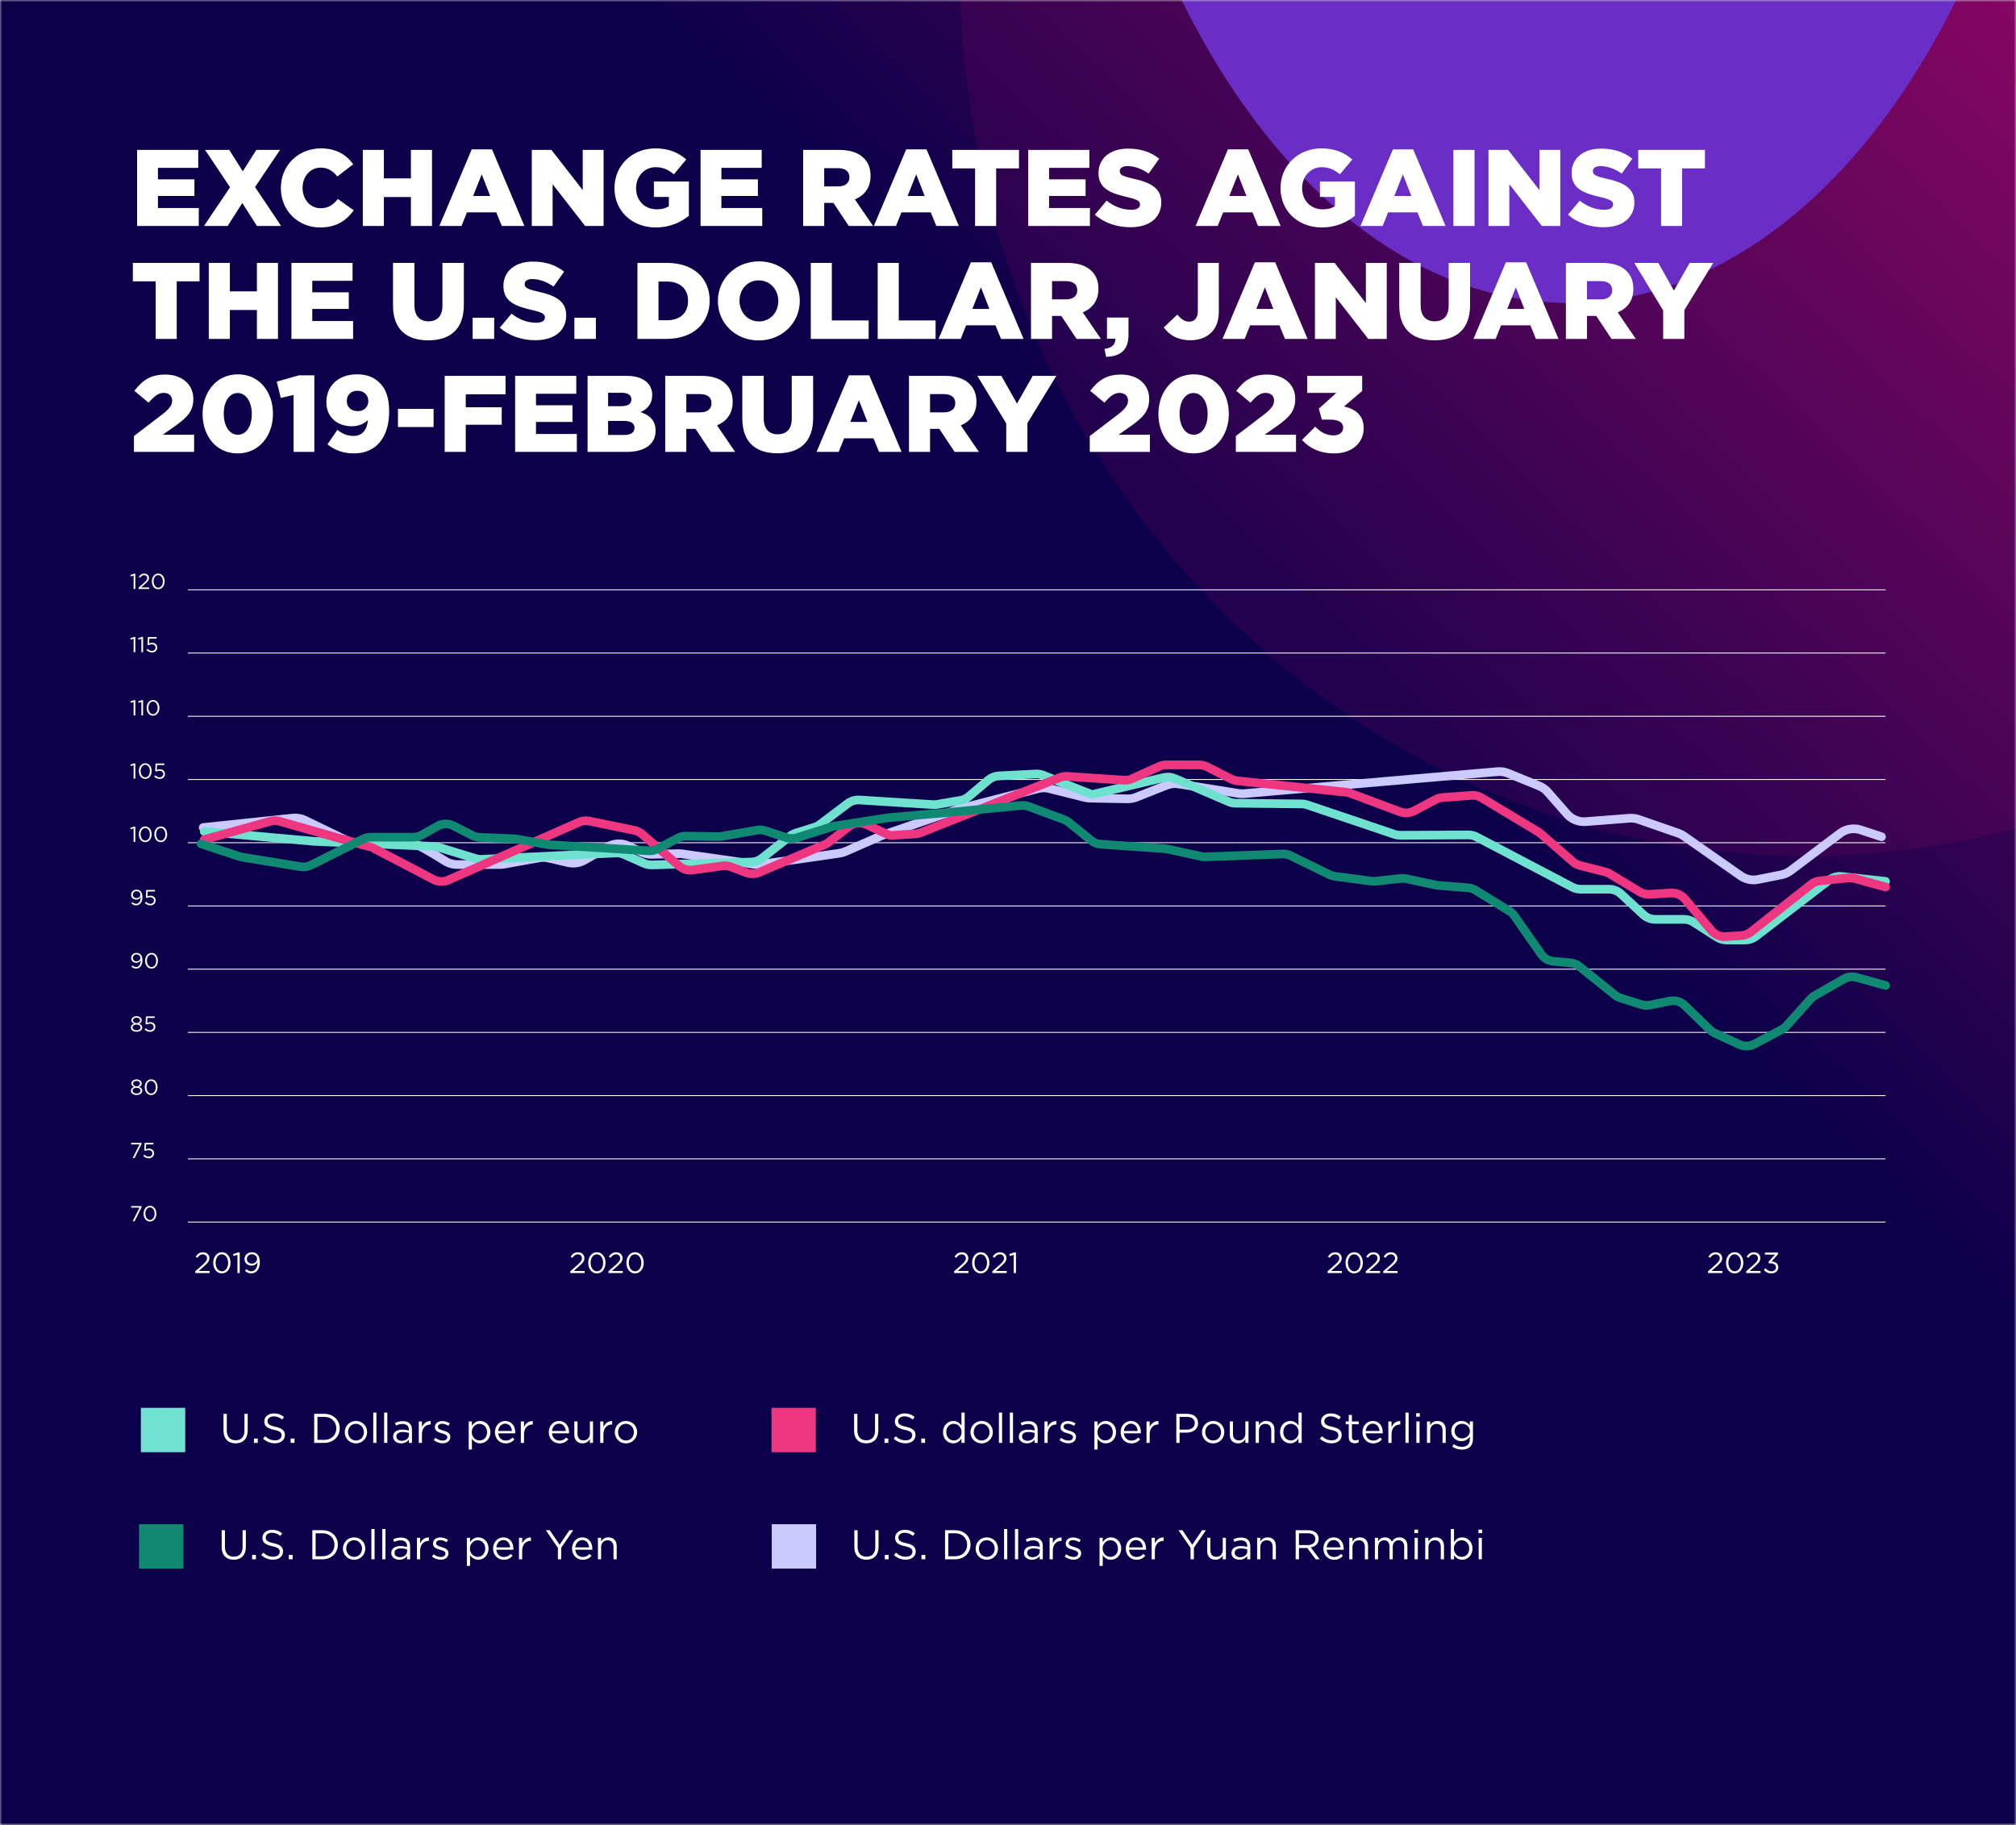 <svg width="464" height="420" viewBox="0 0 464 420" fill="none" xmlns="http://www.w3.org/2000/svg">
<rect width="464" height="420" fill="#D9D9D9"/>
<mask id="mask0_4293_21123" style="mask-type:alpha" maskUnits="userSpaceOnUse" x="0" y="0" width="464" height="420">
<rect width="464" height="420" fill="#F2F1FA"/>
<rect width="464" height="420" fill="url(#paint0_linear_4293_21123)"/>
</mask>
<g mask="url(#mask0_4293_21123)">
<rect width="464" height="420" fill="#0D004A"/>
<rect width="464" height="420" fill="url(#paint1_linear_4293_21123)"/>
<g filter="url(#filter0_f_4293_21123)">
<ellipse cx="415.5" cy="-6.5" rx="194.5" ry="203.5" fill="#E40D75" fill-opacity="0.1"/>
</g>
<g filter="url(#filter1_f_4293_21123)">
<ellipse cx="361.088" cy="-117.243" rx="114.414" ry="186.966" fill="#6A2EC6"/>
</g>
</g>
<path d="M31.55 52V34.5H45.625V38.625H36.35V41.275H44.75V45.1H36.35V47.875H45.75V52H31.55ZM46.95 52L52.95 43.1L47.2 34.5H52.775L55.875 39.425L59 34.5H64.45L58.7 43.05L64.7 52H59.125L55.775 46.725L52.4 52H46.95ZM73.666 52.35C68.666 52.35 64.641 48.525 64.641 43.3V43.25C64.641 38.15 68.566 34.15 73.866 34.15C77.441 34.15 79.741 35.65 81.291 37.8L77.641 40.625C76.641 39.375 75.491 38.575 73.816 38.575C71.366 38.575 69.641 40.65 69.641 43.2V43.25C69.641 45.875 71.366 47.925 73.816 47.925C75.641 47.925 76.716 47.075 77.766 45.8L81.416 48.4C79.766 50.675 77.541 52.35 73.666 52.35ZM83.503 52V34.5H88.353V41.05H94.578V34.5H99.428V52H94.578V45.35H88.353V52H83.503ZM101.122 52L108.572 34.375H113.247L120.697 52H115.497L114.222 48.875H107.472L106.222 52H101.122ZM108.897 45.1H112.822L110.872 40.125L108.897 45.1ZM122.395 52V34.5H126.92L134.12 43.75V34.5H138.92V52H134.67L127.195 42.4V52H122.395ZM150.949 52.35C145.499 52.35 141.424 48.6 141.424 43.3V43.25C141.424 38.15 145.424 34.15 150.849 34.15C153.924 34.15 156.099 35.1 157.949 36.7L155.099 40.125C153.849 39.075 152.599 38.475 150.874 38.475C148.349 38.475 146.399 40.6 146.399 43.275V43.325C146.399 46.15 148.374 48.175 151.149 48.175C152.324 48.175 153.224 47.925 153.949 47.45V45.325H150.499V41.775H158.549V49.65C156.699 51.175 154.124 52.35 150.949 52.35ZM161.238 52V34.5H175.312V38.625H166.038V41.275H174.438V45.1H166.038V47.875H175.438V52H161.238ZM184.846 52V34.5H193.121C195.796 34.5 197.646 35.2 198.821 36.4C199.846 37.4 200.371 38.75 200.371 40.475V40.525C200.371 43.2 198.946 44.975 196.771 45.9L200.946 52H195.346L191.821 46.7H191.771H189.696V52H184.846ZM189.696 42.9H192.896C194.546 42.9 195.496 42.1 195.496 40.825V40.775C195.496 39.4 194.496 38.7 192.871 38.7H189.696V42.9ZM201.122 52L208.572 34.375H213.247L220.697 52H215.497L214.222 48.875H207.472L206.222 52H201.122ZM208.897 45.1H212.822L210.872 40.125L208.897 45.1ZM224.424 52V38.75H219.174V34.5H234.524V38.75H229.274V52H224.424ZM236.653 52V34.5H250.728V38.625H241.453V41.275H249.853V45.1H241.453V47.875H250.853V52H236.653ZM260.202 52.3C257.102 52.3 254.152 51.325 252.002 49.4L254.702 46.175C256.427 47.55 258.352 48.275 260.377 48.275C261.677 48.275 262.377 47.825 262.377 47.075V47.025C262.377 46.3 261.802 45.9 259.427 45.35C255.702 44.5 252.827 43.45 252.827 39.85V39.8C252.827 36.55 255.402 34.2 259.602 34.2C262.577 34.2 264.902 35 266.802 36.525L264.377 39.95C262.777 38.825 261.027 38.225 259.477 38.225C258.302 38.225 257.727 38.725 257.727 39.35V39.4C257.727 40.2 258.327 40.55 260.752 41.1C264.777 41.975 267.277 43.275 267.277 46.55V46.6C267.277 50.175 264.452 52.3 260.202 52.3ZM275.17 52L282.62 34.375H287.295L294.745 52H289.545L288.27 48.875H281.52L280.27 52H275.17ZM282.945 45.1H286.87L284.92 40.125L282.945 45.1ZM304.245 52.35C298.795 52.35 294.72 48.6 294.72 43.3V43.25C294.72 38.15 298.72 34.15 304.145 34.15C307.22 34.15 309.395 35.1 311.245 36.7L308.395 40.125C307.145 39.075 305.895 38.475 304.17 38.475C301.645 38.475 299.695 40.6 299.695 43.275V43.325C299.695 46.15 301.67 48.175 304.445 48.175C305.62 48.175 306.52 47.925 307.245 47.45V45.325H303.795V41.775H311.845V49.65C309.995 51.175 307.42 52.35 304.245 52.35ZM313.133 52L320.583 34.375H325.258L332.708 52H327.508L326.233 48.875H319.483L318.233 52H313.133ZM320.908 45.1H324.833L322.883 40.125L320.908 45.1ZM334.506 52V34.5H339.381V52H334.506ZM342.585 52V34.5H347.11L354.31 43.75V34.5H359.11V52H354.86L347.385 42.4V52H342.585ZM369.089 52.3C365.989 52.3 363.039 51.325 360.889 49.4L363.589 46.175C365.314 47.55 367.239 48.275 369.264 48.275C370.564 48.275 371.264 47.825 371.264 47.075V47.025C371.264 46.3 370.689 45.9 368.314 45.35C364.589 44.5 361.714 43.45 361.714 39.85V39.8C361.714 36.55 364.289 34.2 368.489 34.2C371.464 34.2 373.789 35 375.689 36.525L373.264 39.95C371.664 38.825 369.914 38.225 368.364 38.225C367.189 38.225 366.614 38.725 366.614 39.35V39.4C366.614 40.2 367.214 40.55 369.639 41.1C373.664 41.975 376.164 43.275 376.164 46.55V46.6C376.164 50.175 373.339 52.3 369.089 52.3ZM382.309 52V38.75H377.059V34.5H392.409V38.75H387.159V52H382.309ZM35.825 78V64.75H30.575V60.5H45.925V64.75H40.675V78H35.825ZM48.054 78V60.5H52.904V67.05H59.129V60.5H63.979V78H59.129V71.35H52.904V78H48.054ZM67.073 78V60.5H81.147V64.625H71.873V67.275H80.272V71.1H71.873V73.875H81.272V78H67.073ZM98.556 78.325C93.581 78.325 90.456 75.8 90.456 70.325V60.5H95.381V70.225C95.381 72.75 96.656 73.95 98.606 73.95C100.556 73.95 101.831 72.8 101.831 70.35V60.5H106.756V70.2C106.756 75.85 103.531 78.325 98.556 78.325ZM108.785 78V73.125H113.735V78H108.785ZM123.239 78.3C120.139 78.3 117.189 77.325 115.039 75.4L117.739 72.175C119.464 73.55 121.389 74.275 123.414 74.275C124.714 74.275 125.414 73.825 125.414 73.075V73.025C125.414 72.3 124.839 71.9 122.464 71.35C118.739 70.5 115.864 69.45 115.864 65.85V65.8C115.864 62.55 118.439 60.2 122.639 60.2C125.614 60.2 127.939 61 129.839 62.525L127.414 65.95C125.814 64.825 124.064 64.225 122.514 64.225C121.339 64.225 120.764 64.725 120.764 65.35V65.4C120.764 66.2 121.364 66.55 123.789 67.1C127.814 67.975 130.314 69.275 130.314 72.55V72.6C130.314 76.175 127.489 78.3 123.239 78.3ZM132.198 78V73.125H137.148V78H132.198ZM146.711 78V60.5H153.461C159.711 60.5 163.336 64.1 163.336 69.15V69.2C163.336 74.25 159.661 78 153.361 78H146.711ZM151.561 73.7H153.536C156.436 73.7 158.361 72.1 158.361 69.275V69.225C158.361 66.425 156.436 64.8 153.536 64.8H151.561V73.7ZM174.627 78.35C169.227 78.35 165.227 74.325 165.227 69.3V69.25C165.227 64.225 169.277 60.15 174.677 60.15C180.077 60.15 184.077 64.175 184.077 69.2V69.25C184.077 74.275 180.027 78.35 174.627 78.35ZM174.677 73.975C177.352 73.975 179.127 71.825 179.127 69.3V69.25C179.127 66.725 177.302 64.525 174.627 64.525C171.977 64.525 170.202 66.675 170.202 69.2V69.25C170.202 71.775 172.027 73.975 174.677 73.975ZM186.604 78V60.5H191.454V73.75H199.929V78H186.604ZM202.009 78V60.5H206.859V73.75H215.334V78H202.009ZM216.014 78L223.464 60.375H228.139L235.589 78H230.389L229.114 74.875H222.364L221.114 78H216.014ZM223.789 71.1H227.714L225.764 66.125L223.789 71.1ZM237.287 78V60.5H245.562C248.237 60.5 250.087 61.2 251.262 62.4C252.287 63.4 252.812 64.75 252.812 66.475V66.525C252.812 69.2 251.387 70.975 249.212 71.9L253.387 78H247.787L244.262 72.7H244.212H242.137V78H237.287ZM242.137 68.9H245.337C246.987 68.9 247.937 68.1 247.937 66.825V66.775C247.937 65.4 246.937 64.7 245.312 64.7H242.137V68.9ZM254.581 82.125L254.206 80.3C255.881 80.1 256.756 79.3 256.706 77.95H254.781V73.075H259.731V77.05C259.731 80.75 257.706 82.025 254.581 82.125ZM273.994 78.3C270.944 78.3 269.069 77.025 267.844 75.35L270.969 72.4C271.819 73.425 272.619 74.025 273.694 74.025C274.919 74.025 275.694 73.2 275.694 71.575V60.5H280.519V71.6C280.519 73.8 279.969 75.35 278.794 76.525C277.644 77.675 275.994 78.3 273.994 78.3ZM281.371 78L288.821 60.375H293.496L300.946 78H295.746L294.471 74.875H287.721L286.471 78H281.371ZM289.146 71.1H293.071L291.121 66.125L289.146 71.1ZM302.644 78V60.5H307.169L314.369 69.75V60.5H319.169V78H314.919L307.444 68.4V78H302.644ZM330.148 78.325C325.173 78.325 322.048 75.8 322.048 70.325V60.5H326.973V70.225C326.973 72.75 328.248 73.95 330.198 73.95C332.148 73.95 333.423 72.8 333.423 70.35V60.5H338.348V70.2C338.348 75.85 335.123 78.325 330.148 78.325ZM339.134 78L346.584 60.375H351.259L358.709 78H353.509L352.234 74.875H345.484L344.234 78H339.134ZM346.909 71.1H350.834L348.884 66.125L346.909 71.1ZM360.407 78V60.5H368.682C371.357 60.5 373.207 61.2 374.382 62.4C375.407 63.4 375.932 64.75 375.932 66.475V66.525C375.932 69.2 374.507 70.975 372.332 71.9L376.507 78H370.907L367.382 72.7H367.332H365.257V78H360.407ZM365.257 68.9H368.457C370.107 68.9 371.057 68.1 371.057 66.825V66.775C371.057 65.4 370.057 64.7 368.432 64.7H365.257V68.9ZM382.791 78V71.45L376.141 60.5H381.666L385.266 66.875L388.891 60.5H394.316L387.666 71.375V78H382.791ZM30.825 104V100.35L37.375 95.35C39 94.075 39.625 93.25 39.625 92.2C39.625 91.1 38.85 90.425 37.675 90.425C36.5 90.425 35.575 91.1 34.2 92.675L30.925 89.95C32.8 87.525 34.65 86.2 38.05 86.2C41.875 86.2 44.5 88.475 44.5 91.775V91.825C44.5 94.625 43.05 96.075 40.45 97.95L37.45 100.05H44.675V104H30.825ZM54.701 104.35C49.701 104.35 46.626 100.25 46.626 95.3V95.25C46.626 90.3 49.776 86.15 54.751 86.15C59.726 86.15 62.826 90.25 62.826 95.2V95.25C62.826 100.2 59.701 104.35 54.701 104.35ZM54.751 100.05C56.701 100.05 57.951 98.075 57.951 95.3V95.25C57.951 92.475 56.626 90.45 54.701 90.45C52.776 90.45 51.501 92.4 51.501 95.2V95.25C51.501 98.05 52.801 100.05 54.751 100.05ZM67.571 104V90.9L64.621 91.575L63.696 87.825L68.821 86.375H72.346V104H67.571ZM81.468 104.35C78.868 104.35 76.968 103.525 75.368 102.275L77.643 98.925C78.843 99.875 79.993 100.325 81.393 100.325C83.393 100.325 84.468 98.925 84.693 96.675C83.793 97.525 82.543 98.1 80.993 98.1C77.593 98.1 75.118 96 75.118 92.575V92.525C75.118 88.65 78.093 86.15 82.093 86.15C84.643 86.15 86.143 86.875 87.468 88.2C88.743 89.45 89.568 91.45 89.568 94.675V94.725C89.568 100.45 86.718 104.35 81.468 104.35ZM82.318 94.625C83.843 94.625 84.768 93.625 84.768 92.35V92.3C84.768 90.95 83.793 89.925 82.268 89.925C80.743 89.925 79.818 90.925 79.818 92.275V92.325C79.818 93.65 80.793 94.625 82.318 94.625ZM91.596 98.275V94.1H99.796V98.275H91.596ZM102.351 104V86.5H116.351V90.75H107.201V93.725H115.476V97.75H107.201V104H102.351ZM118.562 104V86.5H132.637V90.625H123.362V93.275H131.762V97.1H123.362V99.875H132.762V104H118.562ZM135.237 104V86.5H144.212C146.412 86.5 147.962 87.05 148.987 88.075C149.687 88.775 150.112 89.7 150.112 90.9V90.95C150.112 92.975 148.962 94.175 147.412 94.85C149.537 95.55 150.887 96.75 150.887 99.125V99.175C150.887 102.175 148.437 104 144.262 104H135.237ZM139.962 93.475H143.012C144.487 93.475 145.312 92.975 145.312 91.95V91.9C145.312 90.95 144.562 90.4 143.112 90.4H139.962V93.475ZM139.962 100.1H143.712C145.187 100.1 146.037 99.525 146.037 98.5V98.45C146.037 97.5 145.287 96.875 143.662 96.875H139.962V100.1ZM153.108 104V86.5H161.383C164.058 86.5 165.908 87.2 167.083 88.4C168.108 89.4 168.633 90.75 168.633 92.475V92.525C168.633 95.2 167.208 96.975 165.033 97.9L169.208 104H163.608L160.083 98.7H160.033H157.958V104H153.108ZM157.958 94.9H161.158C162.808 94.9 163.758 94.1 163.758 92.825V92.775C163.758 91.4 162.758 90.7 161.133 90.7H157.958V94.9ZM178.951 104.325C173.976 104.325 170.851 101.8 170.851 96.325V86.5H175.776V96.225C175.776 98.75 177.051 99.95 179.001 99.95C180.951 99.95 182.226 98.8 182.226 96.35V86.5H187.151V96.2C187.151 101.85 183.926 104.325 178.951 104.325ZM187.938 104L195.388 86.375H200.063L207.513 104H202.313L201.038 100.875H194.288L193.038 104H187.938ZM195.713 97.1H199.638L197.688 92.125L195.713 97.1ZM209.211 104V86.5H217.486C220.161 86.5 222.011 87.2 223.186 88.4C224.211 89.4 224.736 90.75 224.736 92.475V92.525C224.736 95.2 223.311 96.975 221.136 97.9L225.311 104H219.711L216.186 98.7H216.136H214.061V104H209.211ZM214.061 94.9H217.261C218.911 94.9 219.861 94.1 219.861 92.825V92.775C219.861 91.4 218.861 90.7 217.236 90.7H214.061V94.9ZM231.595 104V97.45L224.945 86.5H230.47L234.07 92.875L237.695 86.5H243.12L236.47 97.375V104H231.595ZM250.82 104V100.35L257.37 95.35C258.995 94.075 259.62 93.25 259.62 92.2C259.62 91.1 258.845 90.425 257.67 90.425C256.495 90.425 255.57 91.1 254.195 92.675L250.92 89.95C252.795 87.525 254.645 86.2 258.045 86.2C261.87 86.2 264.495 88.475 264.495 91.775V91.825C264.495 94.625 263.045 96.075 260.445 97.95L257.445 100.05H264.67V104H250.82ZM274.696 104.35C269.696 104.35 266.621 100.25 266.621 95.3V95.25C266.621 90.3 269.771 86.15 274.746 86.15C279.721 86.15 282.821 90.25 282.821 95.2V95.25C282.821 100.2 279.696 104.35 274.696 104.35ZM274.746 100.05C276.696 100.05 277.946 98.075 277.946 95.3V95.25C277.946 92.475 276.621 90.45 274.696 90.45C272.771 90.45 271.496 92.4 271.496 95.2V95.25C271.496 98.05 272.796 100.05 274.746 100.05ZM284.438 104V100.35L290.988 95.35C292.613 94.075 293.238 93.25 293.238 92.2C293.238 91.1 292.463 90.425 291.288 90.425C290.113 90.425 289.188 91.1 287.813 92.675L284.538 89.95C286.413 87.525 288.263 86.2 291.663 86.2C295.488 86.2 298.113 88.475 298.113 91.775V91.825C298.113 94.625 296.663 96.075 294.063 97.95L291.063 100.05H298.288V104H284.438ZM307.114 104.35C303.739 104.35 301.364 103.125 299.664 101.25L302.714 98.2C303.964 99.475 305.289 100.2 306.889 100.2C308.264 100.2 309.139 99.5 309.139 98.425V98.375C309.139 97.25 308.114 96.575 306.289 96.575H304.239L303.539 94.05L307.564 90.425H300.864V86.5H313.514V89.975L309.339 93.55C311.839 94.1 313.864 95.5 313.864 98.475V98.525C313.864 102.075 311.014 104.35 307.114 104.35Z" fill="white"/>
<path d="M36.416 135.612C35.513 135.612 34.944 134.794 34.944 133.816V133.806C34.944 132.828 35.528 132 36.426 132C37.324 132 37.893 132.818 37.893 133.796V133.806C37.893 134.784 37.314 135.612 36.416 135.612ZM36.426 135.253C37.08 135.253 37.484 134.579 37.484 133.816V133.806C37.484 133.043 37.065 132.359 36.416 132.359C35.763 132.359 35.353 133.028 35.353 133.796V133.806C35.353 134.569 35.773 135.253 36.426 135.253Z" fill="white"/>
<path d="M31.888 135.552V135.248L33.155 134.13C33.689 133.651 33.883 133.382 33.883 133.033C33.883 132.624 33.559 132.364 33.18 132.364C32.781 132.364 32.521 132.574 32.242 132.963L31.953 132.753C32.267 132.284 32.596 132.01 33.21 132.01C33.838 132.01 34.292 132.429 34.292 132.998V133.008C34.292 133.517 34.023 133.831 33.409 134.365L32.476 135.193H34.327V135.552H31.888Z" fill="white"/>
<path d="M30.753 135.552V132.444L30.095 132.649L30 132.329L30.853 132.035H31.142V135.552H30.753Z" fill="white"/>
<path d="M34.948 150.163C34.45 150.163 34.016 149.923 33.701 149.609L33.961 149.325C34.265 149.619 34.599 149.803 34.953 149.803C35.452 149.803 35.797 149.469 35.797 149.03V149.02C35.797 148.586 35.437 148.287 34.928 148.287C34.634 148.287 34.4 148.377 34.195 148.486L33.931 148.312L34.03 146.611H36.041V146.975H34.375L34.3 148.092C34.504 148.002 34.699 147.938 34.988 147.938C35.667 147.938 36.196 148.337 36.196 149.005V149.015C36.196 149.699 35.677 150.163 34.948 150.163Z" fill="white"/>
<path d="M32.541 150.103V146.995L31.883 147.199L31.788 146.88L32.641 146.586H32.931V150.103H32.541Z" fill="white"/>
<path d="M30.753 150.103V146.995L30.095 147.199L30 146.88L30.853 146.586H31.142V150.103H30.753Z" fill="white"/>
<path d="M35.218 164.713C34.315 164.713 33.746 163.895 33.746 162.917V162.908C33.746 161.93 34.33 161.102 35.228 161.102C36.126 161.102 36.694 161.92 36.694 162.898V162.908C36.694 163.885 36.116 164.713 35.218 164.713ZM35.228 164.354C35.881 164.354 36.285 163.681 36.285 162.917V162.908C36.285 162.144 35.866 161.461 35.218 161.461C34.564 161.461 34.155 162.129 34.155 162.898V162.908C34.155 163.671 34.574 164.354 35.228 164.354Z" fill="white"/>
<path d="M32.541 164.653V161.545L31.883 161.75L31.788 161.431L32.641 161.136H32.931V164.653H32.541Z" fill="white"/>
<path d="M30.753 164.653V161.545L30.095 161.75L30 161.431L30.853 161.136H31.142V164.653H30.753Z" fill="white"/>
<path d="M36.726 179.264C36.227 179.264 35.793 179.025 35.478 178.71L35.738 178.426C36.042 178.72 36.377 178.905 36.731 178.905C37.23 178.905 37.574 178.571 37.574 178.132V178.122C37.574 177.688 37.215 177.388 36.706 177.388C36.411 177.388 36.177 177.478 35.972 177.588L35.708 177.413L35.808 175.712H37.818V176.076H36.152L36.077 177.194C36.282 177.104 36.476 177.039 36.766 177.039C37.444 177.039 37.973 177.438 37.973 178.107V178.117C37.973 178.8 37.454 179.264 36.726 179.264Z" fill="white"/>
<path d="M33.429 179.264C32.526 179.264 31.957 178.446 31.957 177.468V177.458C31.957 176.48 32.541 175.652 33.439 175.652C34.337 175.652 34.905 176.47 34.905 177.448V177.458C34.905 178.436 34.327 179.264 33.429 179.264ZM33.439 178.905C34.092 178.905 34.496 178.231 34.496 177.468V177.458C34.496 176.695 34.077 176.011 33.429 176.011C32.775 176.011 32.366 176.68 32.366 177.448V177.458C32.366 178.221 32.785 178.905 33.439 178.905Z" fill="white"/>
<path d="M30.753 179.204V176.096L30.095 176.301L30 175.981L30.853 175.687H31.142V179.204H30.753Z" fill="white"/>
<path d="M36.996 193.815C36.093 193.815 35.524 192.997 35.524 192.019V192.009C35.524 191.031 36.108 190.203 37.006 190.203C37.904 190.203 38.473 191.021 38.473 191.999V192.009C38.473 192.987 37.894 193.815 36.996 193.815ZM37.006 193.456C37.66 193.456 38.064 192.782 38.064 192.019V192.009C38.064 191.246 37.645 190.562 36.996 190.562C36.343 190.562 35.934 191.231 35.934 191.999V192.009C35.934 192.772 36.353 193.456 37.006 193.456Z" fill="white"/>
<path d="M33.429 193.815C32.526 193.815 31.957 192.997 31.957 192.019V192.009C31.957 191.031 32.541 190.203 33.439 190.203C34.337 190.203 34.905 191.021 34.905 191.999V192.009C34.905 192.987 34.327 193.815 33.429 193.815ZM33.439 193.456C34.092 193.456 34.496 192.782 34.496 192.019V192.009C34.496 191.246 34.077 190.562 33.429 190.562C32.775 190.562 32.366 191.231 32.366 191.999V192.009C32.366 192.772 32.785 193.456 33.439 193.456Z" fill="white"/>
<path d="M30.753 193.755V190.647L30.095 190.851L30 190.532L30.853 190.238H31.142V193.755H30.753Z" fill="white"/>
<path d="M34.578 208.365C34.079 208.365 33.645 208.126 33.331 207.812L33.59 207.527C33.895 207.821 34.229 208.006 34.583 208.006C35.082 208.006 35.426 207.672 35.426 207.233V207.223C35.426 206.789 35.067 206.489 34.558 206.489C34.264 206.489 34.029 206.579 33.825 206.689L33.56 206.514L33.66 204.813H35.671V205.177H34.005L33.93 206.295C34.134 206.205 34.329 206.14 34.618 206.14C35.297 206.14 35.825 206.539 35.825 207.208V207.218C35.825 207.901 35.307 208.365 34.578 208.365Z" fill="white"/>
<path d="M31.343 208.006C32.017 208.006 32.381 207.303 32.381 206.549V206.48C32.161 206.819 31.842 207.033 31.393 207.033C30.675 207.033 30.176 206.579 30.176 205.951V205.941C30.176 205.277 30.69 204.753 31.433 204.753C31.832 204.753 32.126 204.888 32.351 205.113C32.615 205.377 32.785 205.766 32.785 206.465V206.475C32.785 207.582 32.196 208.365 31.333 208.365C30.879 208.365 30.55 208.181 30.256 207.936L30.485 207.632C30.77 207.881 31.034 208.006 31.343 208.006ZM31.438 206.694C31.972 206.694 32.306 206.305 32.306 205.906V205.896C32.306 205.452 31.942 205.103 31.418 205.103C30.894 205.103 30.58 205.487 30.58 205.921V205.931C30.58 206.375 30.929 206.694 31.438 206.694Z" fill="white"/>
<path d="M34.873 222.916C33.97 222.916 33.401 222.098 33.401 221.12V221.11C33.401 220.133 33.985 219.304 34.883 219.304C35.781 219.304 36.35 220.123 36.35 221.1V221.11C36.35 222.088 35.771 222.916 34.873 222.916ZM34.883 222.557C35.537 222.557 35.941 221.884 35.941 221.12V221.11C35.941 220.347 35.522 219.664 34.873 219.664C34.219 219.664 33.81 220.332 33.81 221.1V221.11C33.81 221.874 34.23 222.557 34.883 222.557Z" fill="white"/>
<path d="M31.343 222.557C32.017 222.557 32.381 221.854 32.381 221.1V221.031C32.161 221.37 31.842 221.584 31.393 221.584C30.675 221.584 30.176 221.13 30.176 220.502V220.492C30.176 219.828 30.69 219.304 31.433 219.304C31.832 219.304 32.126 219.439 32.351 219.664C32.615 219.928 32.785 220.317 32.785 221.016V221.026C32.785 222.133 32.196 222.916 31.333 222.916C30.879 222.916 30.55 222.732 30.256 222.487L30.485 222.183C30.77 222.432 31.034 222.557 31.343 222.557ZM31.438 221.245C31.972 221.245 32.306 220.856 32.306 220.457V220.447C32.306 220.003 31.942 219.654 31.418 219.654C30.894 219.654 30.58 220.038 30.58 220.472V220.482C30.58 220.926 30.929 221.245 31.438 221.245Z" fill="white"/>
<path d="M34.514 237.467C34.015 237.467 33.581 237.227 33.267 236.913L33.526 236.629C33.83 236.923 34.165 237.108 34.519 237.108C35.018 237.108 35.362 236.773 35.362 236.334V236.324C35.362 235.89 35.003 235.591 34.494 235.591C34.2 235.591 33.965 235.681 33.761 235.791L33.496 235.616L33.596 233.915H35.606V234.279H33.94L33.865 235.396C34.07 235.307 34.264 235.242 34.554 235.242C35.232 235.242 35.761 235.641 35.761 236.309V236.319C35.761 237.003 35.242 237.467 34.514 237.467Z" fill="white"/>
<path d="M31.431 237.457C30.688 237.457 30.119 237.053 30.119 236.469V236.459C30.119 236.045 30.419 235.751 30.837 235.601C30.513 235.451 30.239 235.202 30.239 234.798V234.788C30.239 234.249 30.793 233.865 31.431 233.865C32.07 233.865 32.623 234.249 32.623 234.788V234.798C32.623 235.202 32.349 235.451 32.025 235.601C32.439 235.756 32.743 236.04 32.743 236.454V236.464C32.743 237.058 32.175 237.457 31.431 237.457ZM31.431 235.461C31.875 235.461 32.229 235.202 32.229 234.823V234.813C32.229 234.468 31.885 234.209 31.431 234.209C30.977 234.209 30.633 234.463 30.633 234.813V234.823C30.633 235.202 30.987 235.461 31.431 235.461ZM31.431 237.112C32.005 237.112 32.344 236.813 32.344 236.459V236.449C32.344 236.06 31.94 235.785 31.431 235.785C30.922 235.785 30.518 236.06 30.518 236.449V236.459C30.518 236.808 30.858 237.112 31.431 237.112Z" fill="white"/>
<path d="M34.783 252.018C33.88 252.018 33.312 251.2 33.312 250.222V250.212C33.312 249.234 33.895 248.406 34.793 248.406C35.691 248.406 36.26 249.224 36.26 250.202V250.212C36.26 251.19 35.681 252.018 34.783 252.018ZM34.793 251.659C35.447 251.659 35.851 250.985 35.851 250.222V250.212C35.851 249.449 35.432 248.765 34.783 248.765C34.13 248.765 33.721 249.434 33.721 250.202V250.212C33.721 250.975 34.14 251.659 34.793 251.659Z" fill="white"/>
<path d="M31.431 252.008C30.688 252.008 30.119 251.604 30.119 251.02V251.01C30.119 250.596 30.419 250.302 30.837 250.152C30.513 250.002 30.239 249.753 30.239 249.349V249.339C30.239 248.8 30.793 248.416 31.431 248.416C32.07 248.416 32.623 248.8 32.623 249.339V249.349C32.623 249.753 32.349 250.002 32.025 250.152C32.439 250.307 32.743 250.591 32.743 251.005V251.015C32.743 251.609 32.175 252.008 31.431 252.008ZM31.431 250.012C31.875 250.012 32.229 249.753 32.229 249.374V249.364C32.229 249.019 31.885 248.76 31.431 248.76C30.977 248.76 30.633 249.014 30.633 249.364V249.374C30.633 249.753 30.987 250.012 31.431 250.012ZM31.431 251.663C32.005 251.663 32.344 251.364 32.344 251.01V251C32.344 250.611 31.94 250.336 31.431 250.336C30.922 250.336 30.518 250.611 30.518 251V251.01C30.518 251.359 30.858 251.663 31.431 251.663Z" fill="white"/>
<path d="M34.216 266.568C33.717 266.568 33.283 266.329 32.969 266.015L33.228 265.73C33.532 266.025 33.867 266.209 34.221 266.209C34.72 266.209 35.064 265.875 35.064 265.436V265.426C35.064 264.992 34.705 264.693 34.196 264.693C33.902 264.693 33.667 264.782 33.463 264.892L33.198 264.718L33.298 263.016H35.309V263.381H33.642L33.567 264.498C33.772 264.408 33.967 264.343 34.256 264.343C34.934 264.343 35.463 264.742 35.463 265.411V265.421C35.463 266.104 34.944 266.568 34.216 266.568Z" fill="white"/>
<path d="M30.543 266.509L32.12 263.376H30.199V263.016H32.569V263.311L30.983 266.509H30.543Z" fill="white"/>
<path d="M34.515 281.119C33.612 281.119 33.043 280.301 33.043 279.323V279.313C33.043 278.335 33.627 277.507 34.525 277.507C35.423 277.507 35.991 278.325 35.991 279.303V279.313C35.991 280.291 35.413 281.119 34.515 281.119ZM34.525 280.76C35.178 280.76 35.582 280.086 35.582 279.323V279.313C35.582 278.55 35.163 277.866 34.515 277.866C33.861 277.866 33.452 278.535 33.452 279.303V279.313C33.452 280.076 33.871 280.76 34.525 280.76Z" fill="white"/>
<path d="M30.543 281.059L32.12 277.926H30.199V277.567H32.569V277.861L30.983 281.059H30.543Z" fill="white"/>
<path d="M43.235 223.048H433.976" stroke="white" stroke-width="0.2" stroke-miterlimit="10"/>
<path d="M43.235 208.497H433.976" stroke="white" stroke-width="0.2" stroke-miterlimit="10"/>
<path d="M43.235 237.598H433.976" stroke="white" stroke-width="0.2" stroke-miterlimit="10"/>
<path d="M43.235 193.946H433.976" stroke="white" stroke-width="0.2" stroke-miterlimit="10"/>
<path d="M43.235 179.396H433.976" stroke="white" stroke-width="0.2" stroke-miterlimit="10"/>
<path d="M43.235 266.7H433.976" stroke="white" stroke-width="0.2" stroke-miterlimit="10"/>
<path d="M43.235 252.149H433.976" stroke="white" stroke-width="0.2" stroke-miterlimit="10"/>
<path d="M43.235 281.25H433.976" stroke="white" stroke-width="0.2" stroke-miterlimit="10"/>
<path d="M43.235 164.845H433.976" stroke="white" stroke-width="0.2" stroke-miterlimit="10"/>
<path d="M43.235 150.294H433.976" stroke="white" stroke-width="0.2" stroke-miterlimit="10"/>
<path d="M43.235 135.743H433.976" stroke="white" stroke-width="0.2" stroke-miterlimit="10"/>
<path d="M144.057 332.186C142.576 332.186 141.497 331.02 141.497 329.626V329.607C141.497 328.212 142.586 327.028 144.076 327.028C145.557 327.028 146.646 328.193 146.646 329.588V329.607C146.646 331.001 145.547 332.186 144.057 332.186ZM144.076 331.527C145.146 331.527 145.891 330.667 145.891 329.626V329.607C145.891 328.547 145.098 327.677 144.057 327.677C142.987 327.677 142.252 328.547 142.252 329.588V329.607C142.252 330.667 143.035 331.527 144.076 331.527Z" fill="white"/>
<path d="M138.146 332.071V327.133H138.882V328.422C139.245 327.601 139.961 327.009 140.897 327.047V327.84H140.84C139.761 327.84 138.882 328.613 138.882 330.104V332.071H138.146Z" fill="white"/>
<path d="M134.075 332.176C132.881 332.176 132.184 331.374 132.184 330.199V327.133H132.919V330.018C132.919 330.935 133.416 331.508 134.285 331.508C135.126 331.508 135.766 330.887 135.766 329.96V327.133H136.491V332.071H135.766V331.212C135.431 331.747 134.925 332.176 134.075 332.176Z" fill="white"/>
<path d="M128.766 332.186C127.41 332.186 126.302 331.145 126.302 329.616V329.597C126.302 328.174 127.305 327.028 128.671 327.028C130.132 327.028 130.973 328.193 130.973 329.635C130.973 329.731 130.973 329.788 130.963 329.874H127.047C127.152 330.944 127.906 331.546 128.785 331.546C129.463 331.546 129.941 331.269 130.342 330.849L130.801 331.259C130.304 331.813 129.702 332.186 128.766 332.186ZM127.047 329.33H130.228C130.151 328.432 129.635 327.649 128.652 327.649C127.792 327.649 127.142 328.365 127.047 329.33Z" fill="white"/>
<path d="M119.873 332.071V327.133H120.609V328.422C120.972 327.601 121.688 327.009 122.624 327.047V327.84H122.567C121.487 327.84 120.609 328.613 120.609 330.104V332.071H119.873Z" fill="white"/>
<path d="M116.378 332.186C115.022 332.186 113.914 331.145 113.914 329.616V329.597C113.914 328.174 114.917 327.028 116.283 327.028C117.744 327.028 118.585 328.193 118.585 329.635C118.585 329.731 118.585 329.788 118.575 329.874H114.659C114.764 330.944 115.519 331.546 116.398 331.546C117.076 331.546 117.553 331.269 117.954 330.849L118.413 331.259C117.916 331.813 117.315 332.186 116.378 332.186ZM114.659 329.33H117.84C117.763 328.432 117.248 327.649 116.264 327.649C115.404 327.649 114.755 328.365 114.659 329.33Z" fill="white"/>
<path d="M107.877 333.599V327.133H108.612V328.126C109.014 327.534 109.596 327.028 110.504 327.028C111.688 327.028 112.863 327.964 112.863 329.588V329.607C112.863 331.221 111.698 332.176 110.504 332.176C109.587 332.176 108.995 331.68 108.612 331.126V333.599H107.877ZM110.37 331.517C111.325 331.517 112.108 330.81 112.108 329.616V329.597C112.108 328.432 111.306 327.687 110.37 327.687C109.453 327.687 108.584 328.461 108.584 329.588V329.607C108.584 330.753 109.453 331.517 110.37 331.517Z" fill="white"/>
<path d="M101.889 332.167C101.182 332.167 100.399 331.89 99.845 331.441L100.217 330.916C100.752 331.317 101.344 331.546 101.927 331.546C102.519 331.546 102.949 331.24 102.949 330.763V330.744C102.949 330.247 102.366 330.056 101.717 329.874C100.943 329.655 100.084 329.387 100.084 328.48V328.461C100.084 327.611 100.79 327.047 101.765 327.047C102.366 327.047 103.035 327.257 103.541 327.592L103.207 328.146C102.748 327.849 102.223 327.668 101.746 327.668C101.163 327.668 100.79 327.974 100.79 328.384V328.403C100.79 328.872 101.402 329.053 102.061 329.254C102.825 329.483 103.646 329.779 103.646 330.667V330.686C103.646 331.622 102.873 332.167 101.889 332.167Z" fill="white"/>
<path d="M96.383 332.071V327.133H97.118V328.422C97.481 327.601 98.198 327.009 99.134 327.047V327.84H99.076C97.997 327.84 97.118 328.613 97.118 330.104V332.071H96.383Z" fill="white"/>
<path d="M92.324 332.176C91.407 332.176 90.481 331.651 90.481 330.639V330.619C90.481 329.578 91.34 329.024 92.591 329.024C93.222 329.024 93.671 329.11 94.11 329.234V329.062C94.11 328.174 93.566 327.716 92.639 327.716C92.056 327.716 91.598 327.869 91.139 328.079L90.92 327.477C91.464 327.229 91.999 327.066 92.716 327.066C93.413 327.066 93.948 327.248 94.311 327.611C94.645 327.945 94.817 328.423 94.817 329.053V332.071H94.11V331.326C93.766 331.775 93.193 332.176 92.324 332.176ZM92.467 331.594C93.375 331.594 94.12 331.04 94.12 330.256V329.779C93.757 329.674 93.27 329.569 92.668 329.569C91.741 329.569 91.225 329.97 91.225 330.591V330.61C91.225 331.231 91.799 331.594 92.467 331.594Z" fill="white"/>
<path d="M88.411 332.071V325.099H89.147V332.071H88.411Z" fill="white"/>
<path d="M85.901 332.071V325.099H86.637V332.071H85.901Z" fill="white"/>
<path d="M81.913 332.186C80.433 332.186 79.353 331.02 79.353 329.626V329.607C79.353 328.212 80.442 327.028 81.933 327.028C83.413 327.028 84.502 328.193 84.502 329.588V329.607C84.502 331.001 83.403 332.186 81.913 332.186ZM81.933 331.527C83.002 331.527 83.747 330.667 83.747 329.626V329.607C83.747 328.547 82.955 327.677 81.913 327.677C80.844 327.677 80.108 328.547 80.108 329.588V329.607C80.108 330.667 80.891 331.527 81.933 331.527Z" fill="white"/>
<path d="M72.312 332.071V325.385H74.634C76.735 325.385 78.187 326.827 78.187 328.709V328.728C78.187 330.61 76.735 332.071 74.634 332.071H72.312ZM74.634 326.082H73.067V331.374H74.634C76.324 331.374 77.404 330.228 77.404 328.747V328.728C77.404 327.247 76.324 326.082 74.634 326.082Z" fill="white"/>
<path d="M66.899 332.071V331.068H67.778V332.071H66.899Z" fill="white"/>
<path d="M63.29 332.167C62.23 332.167 61.361 331.814 60.559 331.097L61.027 330.543C61.724 331.174 62.392 331.489 63.319 331.489C64.217 331.489 64.809 331.011 64.809 330.352V330.333C64.809 329.712 64.475 329.359 63.071 329.063C61.533 328.728 60.826 328.232 60.826 327.133V327.114C60.826 326.063 61.753 325.29 63.023 325.29C63.997 325.29 64.695 325.567 65.373 326.111L64.933 326.694C64.312 326.188 63.692 325.968 63.004 325.968C62.135 325.968 61.581 326.446 61.581 327.047V327.066C61.581 327.697 61.925 328.05 63.395 328.365C64.886 328.69 65.573 329.235 65.573 330.257V330.276C65.573 331.422 64.618 332.167 63.29 332.167Z" fill="white"/>
<path d="M58.445 332.071V331.068H59.324V332.071H58.445Z" fill="white"/>
<path d="M54.223 332.176C52.571 332.176 51.443 331.164 51.443 329.272V325.385H52.198V329.225C52.198 330.667 52.972 331.479 54.242 331.479C55.474 331.479 56.258 330.734 56.258 329.272V325.385H57.012V329.215C57.012 331.164 55.895 332.176 54.223 332.176Z" fill="white"/>
<path d="M42.632 324H32.42V334.213H42.632V324Z" fill="#6FE2CF"/>
<path d="M336.501 333.618C335.68 333.618 334.916 333.389 334.257 332.931L334.591 332.358C335.154 332.768 335.785 332.988 336.492 332.988C337.581 332.988 338.287 332.386 338.287 331.23V330.648C337.858 331.221 337.256 331.689 336.348 331.689C335.164 331.689 334.027 330.801 334.027 329.377V329.358C334.027 327.916 335.174 327.028 336.348 327.028C337.275 327.028 337.877 327.486 338.278 328.021V327.133H339.013V331.211C339.013 331.975 338.784 332.558 338.383 332.959C337.944 333.399 337.285 333.618 336.501 333.618ZM336.492 331.039C337.428 331.039 338.307 330.361 338.307 329.368V329.349C338.307 328.336 337.428 327.677 336.492 327.677C335.556 327.677 334.782 328.327 334.782 329.339V329.358C334.782 330.352 335.575 331.039 336.492 331.039Z" fill="white"/>
<path d="M328.43 332.071V327.133H329.165V327.992C329.49 327.457 330.006 327.028 330.856 327.028C332.05 327.028 332.747 327.83 332.747 329.005V332.071H332.012V329.186C332.012 328.269 331.515 327.696 330.646 327.696C329.796 327.696 329.165 328.317 329.165 329.244V332.071H328.43Z" fill="white"/>
<path d="M325.939 326.053V325.241H326.78V326.053H325.939ZM325.987 332.071V327.132H326.723V332.071H325.987Z" fill="white"/>
<path d="M323.479 332.071V325.098H324.214V332.071H323.479Z" fill="white"/>
<path d="M319.54 332.071V327.133H320.276V328.422C320.638 327.601 321.355 327.008 322.291 327.047V327.839H322.234C321.154 327.839 320.276 328.613 320.276 330.103V332.071H319.54Z" fill="white"/>
<path d="M316.045 332.186C314.689 332.186 313.581 331.144 313.581 329.616V329.597C313.581 328.174 314.584 327.028 315.95 327.028C317.411 327.028 318.252 328.193 318.252 329.635C318.252 329.731 318.252 329.788 318.242 329.874H314.326C314.431 330.944 315.186 331.546 316.065 331.546C316.743 331.546 317.22 331.269 317.621 330.848L318.08 331.259C317.583 331.813 316.982 332.186 316.045 332.186ZM314.326 329.33H317.507C317.43 328.432 316.915 327.648 315.931 327.648C315.071 327.648 314.422 328.365 314.326 329.33Z" fill="white"/>
<path d="M311.819 332.157C311.026 332.157 310.424 331.765 310.424 330.762V327.782H309.736V327.133H310.424V325.643H311.16V327.133H312.726V327.782H311.16V330.667C311.16 331.269 311.494 331.488 311.991 331.488C312.239 331.488 312.449 331.441 312.707 331.316V331.947C312.449 332.081 312.172 332.157 311.819 332.157Z" fill="white"/>
<path d="M306.52 332.166C305.46 332.166 304.59 331.813 303.788 331.097L304.256 330.543C304.953 331.173 305.622 331.488 306.549 331.488C307.446 331.488 308.039 331.011 308.039 330.352V330.332C308.039 329.712 307.704 329.358 306.3 329.062C304.762 328.728 304.056 328.231 304.056 327.133V327.113C304.056 326.063 304.982 325.289 306.252 325.289C307.227 325.289 307.924 325.566 308.602 326.111L308.163 326.693C307.542 326.187 306.921 325.967 306.233 325.967C305.364 325.967 304.81 326.445 304.81 327.047V327.066C304.81 327.696 305.154 328.05 306.625 328.365C308.115 328.69 308.803 329.234 308.803 330.256V330.275C308.803 331.421 307.848 332.166 306.52 332.166Z" fill="white"/>
<path d="M296.969 332.176C295.784 332.176 294.609 331.24 294.609 329.616V329.597C294.609 327.983 295.784 327.027 296.969 327.027C297.886 327.027 298.478 327.524 298.86 328.078V325.098H299.595V332.071H298.86V331.077C298.459 331.67 297.876 332.176 296.969 332.176ZM297.102 331.517C298.019 331.517 298.889 330.743 298.889 329.606V329.587C298.889 328.451 298.019 327.686 297.102 327.686C296.147 327.686 295.364 328.393 295.364 329.587V329.606C295.364 330.772 296.176 331.517 297.102 331.517Z" fill="white"/>
<path d="M289.01 332.071V327.133H289.745V327.992C290.07 327.457 290.586 327.028 291.436 327.028C292.63 327.028 293.327 327.83 293.327 329.005V332.071H292.592V329.186C292.592 328.269 292.095 327.696 291.226 327.696C290.376 327.696 289.745 328.317 289.745 329.244V332.071H289.01Z" fill="white"/>
<path d="M284.938 332.175C283.744 332.175 283.047 331.373 283.047 330.198V327.132H283.782V330.017C283.782 330.934 284.279 331.507 285.148 331.507C285.989 331.507 286.629 330.886 286.629 329.959V327.132H287.355V332.07H286.629V331.211C286.294 331.746 285.788 332.175 284.938 332.175Z" fill="white"/>
<path d="M279.203 332.186C277.723 332.186 276.644 331.02 276.644 329.626V329.607C276.644 328.212 277.732 327.028 279.223 327.028C280.703 327.028 281.792 328.193 281.792 329.587V329.607C281.792 331.001 280.694 332.186 279.203 332.186ZM279.223 331.527C280.292 331.527 281.037 330.667 281.037 329.626V329.607C281.037 328.546 280.245 327.677 279.203 327.677C278.134 327.677 277.398 328.546 277.398 329.587V329.607C277.398 330.667 278.181 331.527 279.223 331.527Z" fill="white"/>
<path d="M270.74 332.071V325.384H273.243C274.752 325.384 275.745 326.187 275.745 327.505V327.524C275.745 328.966 274.542 329.711 273.119 329.711H271.495V332.071H270.74ZM271.495 329.024H273.147C274.255 329.024 274.981 328.431 274.981 327.553V327.533C274.981 326.578 274.265 326.082 273.186 326.082H271.495V329.024Z" fill="white"/>
<path d="M263.88 332.071V327.133H264.615V328.422C264.978 327.601 265.695 327.008 266.631 327.047V327.839H266.574C265.494 327.839 264.615 328.613 264.615 330.103V332.071H263.88Z" fill="white"/>
<path d="M260.385 332.186C259.029 332.186 257.921 331.144 257.921 329.616V329.597C257.921 328.174 258.924 327.028 260.29 327.028C261.751 327.028 262.592 328.193 262.592 329.635C262.592 329.731 262.592 329.788 262.582 329.874H258.666C258.771 330.944 259.526 331.546 260.404 331.546C261.083 331.546 261.56 331.269 261.961 330.848L262.42 331.259C261.923 331.813 261.321 332.186 260.385 332.186ZM258.666 329.33H261.847C261.77 328.432 261.254 327.648 260.271 327.648C259.411 327.648 258.761 328.365 258.666 329.33Z" fill="white"/>
<path d="M251.884 333.599V327.133H252.619V328.126C253.02 327.534 253.603 327.028 254.511 327.028C255.695 327.028 256.87 327.964 256.87 329.587V329.607C256.87 331.221 255.705 332.176 254.511 332.176C253.594 332.176 253.001 331.679 252.619 331.125V333.599H251.884ZM254.377 331.517C255.332 331.517 256.115 330.81 256.115 329.616V329.597C256.115 328.432 255.313 327.687 254.377 327.687C253.46 327.687 252.591 328.46 252.591 329.587V329.607C252.591 330.753 253.46 331.517 254.377 331.517Z" fill="white"/>
<path d="M245.897 332.166C245.19 332.166 244.407 331.889 243.853 331.44L244.225 330.915C244.76 331.316 245.352 331.546 245.935 331.546C246.527 331.546 246.957 331.24 246.957 330.762V330.743C246.957 330.246 246.374 330.055 245.725 329.874C244.951 329.654 244.091 329.387 244.091 328.479V328.46C244.091 327.61 244.798 327.047 245.772 327.047C246.374 327.047 247.043 327.257 247.549 327.591L247.215 328.145C246.756 327.849 246.231 327.668 245.753 327.668C245.171 327.668 244.798 327.973 244.798 328.384V328.403C244.798 328.871 245.409 329.053 246.069 329.253C246.833 329.482 247.654 329.778 247.654 330.667V330.686C247.654 331.622 246.88 332.166 245.897 332.166Z" fill="white"/>
<path d="M240.392 332.071V327.133H241.127V328.422C241.49 327.601 242.206 327.008 243.143 327.047V327.839H243.085C242.006 327.839 241.127 328.613 241.127 330.103V332.071H240.392Z" fill="white"/>
<path d="M236.333 332.176C235.416 332.176 234.489 331.651 234.489 330.638V330.619C234.489 329.578 235.349 329.024 236.6 329.024C237.231 329.024 237.68 329.11 238.119 329.234V329.062C238.119 328.174 237.575 327.715 236.648 327.715C236.065 327.715 235.607 327.868 235.148 328.078L234.929 327.476C235.473 327.228 236.008 327.066 236.724 327.066C237.422 327.066 237.957 327.247 238.32 327.61C238.654 327.944 238.826 328.422 238.826 329.052V332.071H238.119V331.326C237.775 331.775 237.202 332.176 236.333 332.176ZM236.476 331.593C237.383 331.593 238.129 331.039 238.129 330.256V329.778C237.766 329.673 237.278 329.568 236.677 329.568C235.75 329.568 235.234 329.969 235.234 330.59V330.609C235.234 331.23 235.807 331.593 236.476 331.593Z" fill="white"/>
<path d="M232.42 332.071V325.098H233.155V332.071H232.42Z" fill="white"/>
<path d="M229.908 332.071V325.098H230.644V332.071H229.908Z" fill="white"/>
<path d="M225.922 332.186C224.442 332.186 223.362 331.02 223.362 329.626V329.607C223.362 328.212 224.451 327.028 225.941 327.028C227.422 327.028 228.511 328.193 228.511 329.587V329.607C228.511 331.001 227.412 332.186 225.922 332.186ZM225.941 331.527C227.011 331.527 227.756 330.667 227.756 329.626V329.607C227.756 328.546 226.963 327.677 225.922 327.677C224.852 327.677 224.117 328.546 224.117 329.587V329.607C224.117 330.667 224.9 331.527 225.941 331.527Z" fill="white"/>
<path d="M219.397 332.176C218.213 332.176 217.038 331.24 217.038 329.616V329.597C217.038 327.983 218.213 327.027 219.397 327.027C220.314 327.027 220.907 327.524 221.289 328.078V325.098H222.024V332.071H221.289V331.077C220.887 331.67 220.305 332.176 219.397 332.176ZM219.531 331.517C220.448 331.517 221.317 330.743 221.317 329.606V329.587C221.317 328.451 220.448 327.686 219.531 327.686C218.576 327.686 217.793 328.393 217.793 329.587V329.606C217.793 330.772 218.605 331.517 219.531 331.517Z" fill="white"/>
<path d="M212.035 332.071V331.068H212.914V332.071H212.035Z" fill="white"/>
<path d="M208.426 332.166C207.366 332.166 206.497 331.813 205.694 331.097L206.162 330.543C206.86 331.173 207.528 331.488 208.455 331.488C209.353 331.488 209.945 331.011 209.945 330.352V330.332C209.945 329.712 209.611 329.358 208.206 329.062C206.669 328.728 205.962 328.231 205.962 327.133V327.113C205.962 326.063 206.888 325.289 208.159 325.289C209.133 325.289 209.83 325.566 210.508 326.111L210.069 326.693C209.448 326.187 208.827 325.967 208.14 325.967C207.27 325.967 206.716 326.445 206.716 327.047V327.066C206.716 327.696 207.06 328.05 208.531 328.365C210.021 328.69 210.709 329.234 210.709 330.256V330.275C210.709 331.421 209.754 332.166 208.426 332.166Z" fill="white"/>
<path d="M203.581 332.071V331.068H204.46V332.071H203.581Z" fill="white"/>
<path d="M199.359 332.176C197.706 332.176 196.579 331.163 196.579 329.272V325.384H197.334V329.224C197.334 330.666 198.107 331.478 199.378 331.478C200.61 331.478 201.393 330.733 201.393 329.272V325.384H202.148V329.215C202.148 331.163 201.03 332.176 199.359 332.176Z" fill="white"/>
<path d="M187.773 324H177.561V334.213H187.773V324Z" fill="#EE3780"/>
<path d="M137.618 358.859V353.92H138.354V354.78C138.678 354.245 139.194 353.815 140.044 353.815C141.238 353.815 141.936 354.618 141.936 355.793V358.859H141.2V355.974C141.2 355.057 140.703 354.484 139.834 354.484C138.984 354.484 138.354 355.105 138.354 356.031V358.859H137.618Z" fill="white"/>
<path d="M134.124 358.973C132.767 358.973 131.659 357.932 131.659 356.404V356.385C131.659 354.962 132.662 353.815 134.028 353.815C135.489 353.815 136.33 354.981 136.33 356.423C136.33 356.519 136.33 356.576 136.32 356.662H132.404C132.509 357.732 133.264 358.333 134.143 358.333C134.821 358.333 135.298 358.056 135.7 357.636L136.158 358.047C135.661 358.601 135.06 358.973 134.124 358.973ZM132.404 356.117H135.585C135.509 355.22 134.993 354.436 134.009 354.436C133.149 354.436 132.5 355.153 132.404 356.117Z" fill="white"/>
<path d="M128.4 358.858V356.213L125.62 352.172H126.537L128.791 355.515L131.065 352.172H131.943L129.164 356.203V358.858H128.4Z" fill="white"/>
<path d="M119.448 358.859V353.92H120.184V355.21C120.547 354.389 121.263 353.796 122.199 353.835V354.627H122.142C121.063 354.627 120.184 355.401 120.184 356.891V358.859H119.448Z" fill="white"/>
<path d="M115.954 358.973C114.597 358.973 113.489 357.932 113.489 356.404V356.385C113.489 354.962 114.492 353.815 115.858 353.815C117.32 353.815 118.16 354.981 118.16 356.423C118.16 356.519 118.16 356.576 118.151 356.662H114.234C114.339 357.732 115.094 358.333 115.973 358.333C116.651 358.333 117.129 358.056 117.53 357.636L117.988 358.047C117.491 358.601 116.89 358.973 115.954 358.973ZM114.234 356.117H117.415C117.339 355.22 116.823 354.436 115.839 354.436C114.979 354.436 114.33 355.153 114.234 356.117Z" fill="white"/>
<path d="M107.451 360.387V353.92H108.187V354.914C108.588 354.322 109.171 353.815 110.078 353.815C111.262 353.815 112.437 354.752 112.437 356.375V356.394C112.437 358.009 111.272 358.964 110.078 358.964C109.161 358.964 108.569 358.467 108.187 357.913V360.387H107.451ZM109.944 358.305C110.899 358.305 111.683 357.598 111.683 356.404V356.385C111.683 355.22 110.88 354.475 109.944 354.475C109.027 354.475 108.158 355.248 108.158 356.375V356.394C108.158 357.541 109.027 358.305 109.944 358.305Z" fill="white"/>
<path d="M101.464 358.954C100.757 358.954 99.974 358.677 99.42 358.228L99.792 357.703C100.327 358.104 100.92 358.333 101.502 358.333C102.094 358.333 102.524 358.028 102.524 357.55V357.531C102.524 357.034 101.942 356.843 101.292 356.662C100.518 356.442 99.659 356.175 99.659 355.267V355.248C99.659 354.398 100.366 353.834 101.34 353.834C101.942 353.834 102.61 354.045 103.116 354.379L102.782 354.933C102.324 354.637 101.798 354.455 101.321 354.455C100.738 354.455 100.366 354.761 100.366 355.172V355.191C100.366 355.659 100.977 355.84 101.636 356.041C102.4 356.27 103.222 356.566 103.222 357.455V357.474C103.222 358.41 102.448 358.954 101.464 358.954Z" fill="white"/>
<path d="M95.958 358.859V353.92H96.694V355.21C97.056 354.389 97.773 353.796 98.709 353.835V354.627H98.652C97.572 354.627 96.694 355.401 96.694 356.891V358.859H95.958Z" fill="white"/>
<path d="M91.899 358.964C90.982 358.964 90.056 358.438 90.056 357.426V357.407C90.056 356.366 90.915 355.812 92.167 355.812C92.797 355.812 93.246 355.898 93.685 356.022V355.85C93.685 354.962 93.141 354.503 92.214 354.503C91.632 354.503 91.173 354.656 90.715 354.866L90.495 354.264C91.04 354.016 91.574 353.854 92.291 353.854C92.988 353.854 93.523 354.035 93.886 354.398C94.22 354.732 94.392 355.21 94.392 355.84V358.859H93.685V358.114C93.341 358.563 92.768 358.964 91.899 358.964ZM92.042 358.381C92.95 358.381 93.695 357.827 93.695 357.044V356.566C93.332 356.461 92.845 356.356 92.243 356.356C91.317 356.356 90.801 356.757 90.801 357.378V357.397C90.801 358.018 91.374 358.381 92.042 358.381Z" fill="white"/>
<path d="M87.986 358.859V351.886H88.722V358.859H87.986Z" fill="white"/>
<path d="M85.477 358.859V351.886H86.212V358.859H85.477Z" fill="white"/>
<path d="M81.489 358.973C80.008 358.973 78.929 357.808 78.929 356.414V356.394C78.929 355 80.018 353.815 81.508 353.815C82.988 353.815 84.077 354.981 84.077 356.375V356.394C84.077 357.789 82.979 358.973 81.489 358.973ZM81.508 358.314C82.578 358.314 83.323 357.455 83.323 356.414V356.394C83.323 355.334 82.53 354.465 81.489 354.465C80.419 354.465 79.683 355.334 79.683 356.375V356.394C79.683 357.455 80.467 358.314 81.508 358.314Z" fill="white"/>
<path d="M71.889 358.858V352.172H74.21C76.311 352.172 77.763 353.614 77.763 355.496V355.515C77.763 357.397 76.311 358.858 74.21 358.858H71.889ZM74.21 352.869H72.643V358.161H74.21C75.9 358.161 76.98 357.015 76.98 355.534V355.515C76.98 354.035 75.9 352.869 74.21 352.869Z" fill="white"/>
<path d="M66.475 358.858V357.855H67.353V358.858H66.475Z" fill="white"/>
<path d="M62.866 358.954C61.805 358.954 60.936 358.601 60.134 357.884L60.602 357.33C61.299 357.961 61.968 358.276 62.894 358.276C63.792 358.276 64.384 357.798 64.384 357.139V357.12C64.384 356.499 64.05 356.146 62.646 355.85C61.108 355.516 60.401 355.019 60.401 353.92V353.901C60.401 352.851 61.328 352.077 62.598 352.077C63.572 352.077 64.27 352.354 64.948 352.898L64.508 353.481C63.888 352.975 63.267 352.755 62.579 352.755C61.71 352.755 61.156 353.233 61.156 353.834V353.854C61.156 354.484 61.5 354.837 62.971 355.153C64.461 355.477 65.148 356.022 65.148 357.044V357.063C65.148 358.209 64.193 358.954 62.866 358.954Z" fill="white"/>
<path d="M58.02 358.858V357.855H58.899V358.858H58.02Z" fill="white"/>
<path d="M53.798 358.963C52.146 358.963 51.019 357.951 51.019 356.06V352.172H51.773V356.012C51.773 357.454 52.547 358.266 53.817 358.266C55.049 358.266 55.833 357.521 55.833 356.06V352.172H56.587V356.002C56.587 357.951 55.47 358.963 53.798 358.963Z" fill="white"/>
<path d="M42.212 350.788H32V361H42.212V350.788Z" fill="#108972"/>
<path d="M340.277 352.841V352.029H341.118V352.841H340.277ZM340.325 358.859V353.92H341.061V358.859H340.325Z" fill="white"/>
<path d="M336.543 358.964C335.626 358.964 335.034 358.467 334.652 357.913V358.859H333.916V351.886H334.652V354.914C335.053 354.322 335.635 353.815 336.543 353.815C337.727 353.815 338.902 354.752 338.902 356.375V356.394C338.902 358.009 337.737 358.964 336.543 358.964ZM336.409 358.305C337.364 358.305 338.147 357.598 338.147 356.404V356.385C338.147 355.22 337.345 354.475 336.409 354.475C335.492 354.475 334.623 355.248 334.623 356.375V356.394C334.623 357.541 335.492 358.305 336.409 358.305Z" fill="white"/>
<path d="M328.029 358.859V353.92H328.765V354.78C329.09 354.245 329.605 353.815 330.455 353.815C331.649 353.815 332.347 354.618 332.347 355.792V358.859H331.611V355.974C331.611 355.057 331.115 354.484 330.245 354.484C329.395 354.484 328.765 355.105 328.765 356.031V358.859H328.029Z" fill="white"/>
<path d="M325.539 352.841V352.029H326.38V352.841H325.539ZM325.587 358.859V353.92H326.322V358.859H325.587Z" fill="white"/>
<path d="M316.436 358.859V353.92H317.171V354.751C317.496 354.264 317.935 353.815 318.766 353.815C319.569 353.815 320.084 354.245 320.352 354.799C320.705 354.255 321.231 353.815 322.09 353.815C323.227 353.815 323.924 354.579 323.924 355.802V358.859H323.189V355.974C323.189 355.019 322.711 354.484 321.909 354.484C321.164 354.484 320.552 355.038 320.552 356.012V358.859H319.817V355.955C319.817 355.028 319.33 354.484 318.547 354.484C317.763 354.484 317.171 355.133 317.171 356.041V358.859H316.436Z" fill="white"/>
<path d="M310.549 358.859V353.92H311.284V354.78C311.609 354.245 312.125 353.815 312.975 353.815C314.169 353.815 314.866 354.618 314.866 355.792V358.859H314.131V355.974C314.131 355.057 313.634 354.484 312.765 354.484C311.915 354.484 311.284 355.105 311.284 356.031V358.859H310.549Z" fill="white"/>
<path d="M307.055 358.973C305.699 358.973 304.591 357.932 304.591 356.404V356.385C304.591 354.961 305.594 353.815 306.96 353.815C308.421 353.815 309.262 354.981 309.262 356.423C309.262 356.518 309.262 356.576 309.252 356.662H305.336C305.441 357.731 306.196 358.333 307.074 358.333C307.752 358.333 308.23 358.056 308.631 357.636L309.09 358.047C308.593 358.601 307.991 358.973 307.055 358.973ZM305.336 356.117H308.517C308.44 355.219 307.924 354.436 306.941 354.436C306.081 354.436 305.431 355.152 305.336 356.117Z" fill="white"/>
<path d="M298.211 358.858V352.172H301.086C301.907 352.172 302.567 352.42 302.987 352.841C303.312 353.166 303.503 353.634 303.503 354.159V354.178C303.503 355.286 302.739 355.936 301.688 356.127L303.741 358.858H302.815L300.876 356.26H298.966V358.858H298.211ZM298.966 355.582H301.019C302.022 355.582 302.739 355.066 302.739 354.207V354.188C302.739 353.366 302.108 352.869 301.029 352.869H298.966V355.582Z" fill="white"/>
<path d="M289.337 358.859V353.92H290.072V354.78C290.397 354.245 290.913 353.815 291.763 353.815C292.957 353.815 293.654 354.618 293.654 355.792V358.859H292.919V355.974C292.919 355.057 292.422 354.484 291.553 354.484C290.703 354.484 290.072 355.105 290.072 356.031V358.859H289.337Z" fill="white"/>
<path d="M285.276 358.964C284.359 358.964 283.433 358.438 283.433 357.426V357.407C283.433 356.366 284.292 355.812 285.544 355.812C286.174 355.812 286.623 355.898 287.062 356.022V355.85C287.062 354.962 286.518 354.503 285.591 354.503C285.009 354.503 284.55 354.656 284.092 354.866L283.872 354.264C284.416 354.016 284.951 353.854 285.668 353.854C286.365 353.854 286.9 354.035 287.263 354.398C287.597 354.732 287.769 355.21 287.769 355.84V358.859H287.062V358.114C286.718 358.563 286.145 358.964 285.276 358.964ZM285.419 358.381C286.327 358.381 287.072 357.827 287.072 357.044V356.566C286.709 356.461 286.222 356.356 285.62 356.356C284.693 356.356 284.178 356.757 284.178 357.378V357.397C284.178 358.018 284.751 358.381 285.419 358.381Z" fill="white"/>
<path d="M279.735 358.964C278.541 358.964 277.844 358.161 277.844 356.986V353.92H278.579V356.805C278.579 357.722 279.076 358.295 279.945 358.295C280.786 358.295 281.426 357.674 281.426 356.748V353.92H282.152V358.858H281.426V357.999C281.091 358.534 280.585 358.964 279.735 358.964Z" fill="white"/>
<path d="M274.017 358.858V356.213L271.237 352.172H272.154L274.409 355.515L276.682 352.172H277.561L274.781 356.203V358.858H274.017Z" fill="white"/>
<path d="M265.065 358.859V353.92H265.801V355.21C266.164 354.388 266.88 353.796 267.816 353.834V354.627H267.759C266.68 354.627 265.801 355.401 265.801 356.891V358.859H265.065Z" fill="white"/>
<path d="M261.572 358.973C260.215 358.973 259.107 357.932 259.107 356.404V356.385C259.107 354.961 260.11 353.815 261.476 353.815C262.938 353.815 263.778 354.981 263.778 356.423C263.778 356.518 263.778 356.576 263.769 356.662H259.852C259.958 357.731 260.712 358.333 261.591 358.333C262.269 358.333 262.747 358.056 263.148 357.636L263.606 358.047C263.11 358.601 262.508 358.973 261.572 358.973ZM259.852 356.117H263.033C262.957 355.219 262.441 354.436 261.457 354.436C260.598 354.436 259.948 355.152 259.852 356.117Z" fill="white"/>
<path d="M253.07 360.387V353.92H253.806V354.914C254.207 354.321 254.79 353.815 255.697 353.815C256.881 353.815 258.056 354.751 258.056 356.375V356.394C258.056 358.008 256.891 358.964 255.697 358.964C254.78 358.964 254.188 358.467 253.806 357.913V360.387H253.07ZM255.563 358.305C256.519 358.305 257.302 357.598 257.302 356.404V356.385C257.302 355.219 256.499 354.474 255.563 354.474C254.646 354.474 253.777 355.248 253.777 356.375V356.394C253.777 357.54 254.646 358.305 255.563 358.305Z" fill="white"/>
<path d="M247.082 358.954C246.375 358.954 245.592 358.677 245.038 358.228L245.411 357.703C245.946 358.104 246.538 358.333 247.12 358.333C247.713 358.333 248.142 358.028 248.142 357.55V357.531C248.142 357.034 247.56 356.843 246.91 356.662C246.137 356.442 245.277 356.175 245.277 355.267V355.248C245.277 354.398 245.984 353.834 246.958 353.834C247.56 353.834 248.228 354.045 248.735 354.379L248.4 354.933C247.942 354.637 247.416 354.455 246.939 354.455C246.356 354.455 245.984 354.761 245.984 355.172V355.191C245.984 355.659 246.595 355.84 247.254 356.041C248.018 356.27 248.84 356.566 248.84 357.455V357.474C248.84 358.41 248.066 358.954 247.082 358.954Z" fill="white"/>
<path d="M241.577 358.859V353.92H242.313V355.21C242.676 354.388 243.392 353.796 244.328 353.834V354.627H244.271C243.191 354.627 242.313 355.401 242.313 356.891V358.859H241.577Z" fill="white"/>
<path d="M237.516 358.964C236.599 358.964 235.673 358.438 235.673 357.426V357.407C235.673 356.366 236.533 355.812 237.784 355.812C238.414 355.812 238.863 355.898 239.303 356.022V355.85C239.303 354.962 238.758 354.503 237.832 354.503C237.249 354.503 236.79 354.656 236.332 354.866L236.112 354.264C236.657 354.016 237.192 353.854 237.908 353.854C238.605 353.854 239.14 354.035 239.503 354.398C239.837 354.732 240.009 355.21 240.009 355.84V358.859H239.303V358.114C238.959 358.563 238.386 358.964 237.516 358.964ZM237.66 358.381C238.567 358.381 239.312 357.827 239.312 357.044V356.566C238.949 356.461 238.462 356.356 237.86 356.356C236.934 356.356 236.418 356.757 236.418 357.378V357.397C236.418 358.018 236.991 358.381 237.66 358.381Z" fill="white"/>
<path d="M233.604 358.859V351.886H234.34V358.859H233.604Z" fill="white"/>
<path d="M231.095 358.859V351.886H231.83V358.859H231.095Z" fill="white"/>
<path d="M227.107 358.973C225.626 358.973 224.547 357.808 224.547 356.413V356.394C224.547 355 225.636 353.815 227.126 353.815C228.606 353.815 229.695 354.981 229.695 356.375V356.394C229.695 357.789 228.597 358.973 227.107 358.973ZM227.126 358.314C228.196 358.314 228.941 357.454 228.941 356.413V356.394C228.941 355.334 228.148 354.465 227.107 354.465C226.037 354.465 225.301 355.334 225.301 356.375V356.394C225.301 357.454 226.085 358.314 227.126 358.314Z" fill="white"/>
<path d="M217.505 358.858V352.172H219.826C221.927 352.172 223.379 353.614 223.379 355.496V355.515C223.379 357.397 221.927 358.858 219.826 358.858H217.505ZM219.826 352.869H218.259V358.161H219.826C221.517 358.161 222.596 357.015 222.596 355.534V355.515C222.596 354.035 221.517 352.869 219.826 352.869Z" fill="white"/>
<path d="M212.091 358.859V357.856H212.97V358.859H212.091Z" fill="white"/>
<path d="M208.483 358.954C207.423 358.954 206.553 358.601 205.751 357.885L206.219 357.331C206.916 357.961 207.585 358.276 208.511 358.276C209.409 358.276 210.002 357.799 210.002 357.14V357.121C210.002 356.5 209.667 356.146 208.263 355.85C206.725 355.516 206.018 355.019 206.018 353.921V353.902C206.018 352.851 206.945 352.077 208.215 352.077C209.19 352.077 209.887 352.354 210.565 352.899L210.126 353.481C209.505 352.975 208.884 352.755 208.196 352.755C207.327 352.755 206.773 353.233 206.773 353.835V353.854C206.773 354.484 207.117 354.838 208.588 355.153C210.078 355.478 210.766 356.022 210.766 357.044V357.063C210.766 358.209 209.811 358.954 208.483 358.954Z" fill="white"/>
<path d="M203.639 358.859V357.856H204.517V358.859H203.639Z" fill="white"/>
<path d="M199.415 358.963C197.763 358.963 196.636 357.951 196.636 356.06V352.172H197.39V356.012C197.39 357.454 198.164 358.266 199.434 358.266C200.667 358.266 201.45 357.521 201.45 356.06V352.172H202.204V356.002C202.204 357.951 201.087 358.963 199.415 358.963Z" fill="white"/>
<path d="M187.836 350.788H177.623V361H187.836V350.788Z" fill="#CACAFF"/>
<path d="M46.769 190.454L67.381 188.284C68.337 188.184 69.301 188.35 70.166 188.77L79.853 193.455C80.51 193.776 81.225 193.95 81.956 193.967C85.049 194.05 93.609 194.254 94.399 193.934C95.131 193.638 100.087 196.677 102.448 198.17C103.271 198.69 104.227 198.968 105.204 198.968H115.049C115.356 198.968 115.66 198.939 115.963 198.885L124.149 197.413C124.835 197.289 125.542 197.305 126.224 197.463L130.776 198.515C132.04 198.806 133.366 198.611 134.493 197.966L139.901 194.877C141.361 194.042 143.136 193.975 144.653 194.69L147.705 196.129C148.432 196.47 149.226 196.636 150.029 196.619L156.132 196.465C156.414 196.457 156.693 196.474 156.972 196.511C159.553 196.873 173.26 198.794 173.788 198.968C174.316 199.143 189.781 196.869 193.244 196.357C193.698 196.291 194.138 196.162 194.558 195.979L203.031 192.271C203.16 192.217 203.289 192.163 203.417 192.121L220.45 186.255C220.579 186.209 220.712 186.172 220.845 186.139L238.934 181.482C239.765 181.27 240.638 181.266 241.47 181.474L249.701 183.532C250.079 183.628 250.466 183.677 250.853 183.686L259.496 183.848C260.178 183.86 260.855 183.74 261.491 183.486L268.517 180.705C269.374 180.368 270.301 180.264 271.211 180.406L276.021 181.158L285.076 182.605C285.492 182.671 285.916 182.688 286.336 182.651L344.676 177.587C345.491 177.516 346.314 177.641 347.07 177.949L354.279 180.892C355.019 181.195 355.68 181.665 356.204 182.264L360.673 187.352C361.746 188.571 363.326 189.215 364.943 189.09L375.045 188.313C375.752 188.259 376.463 188.35 377.136 188.583L386.287 191.763C386.736 191.921 387.16 192.138 387.55 192.408L400.646 201.575C401.798 202.381 403.232 202.685 404.616 202.406L410.013 201.325C410.769 201.176 411.484 200.851 412.104 200.386L423.532 191.776C424.879 190.762 426.642 190.47 428.247 190.994L433.044 192.574" stroke="#CACAFF" stroke-width="2" stroke-miterlimit="10" stroke-linecap="round"/>
<path d="M47.006 191.356L72.337 193.63L99.887 194.798C100.237 194.815 100.577 194.873 100.91 194.973L109.466 197.596C109.915 197.733 110.389 197.792 110.859 197.771L141.768 196.299C142.404 196.27 143.036 196.386 143.614 196.644L148.275 198.706C148.832 198.952 149.439 199.072 150.046 199.055L172.965 198.39C173.838 198.365 174.682 198.058 175.372 197.517L181.849 192.424C182.24 192.117 182.681 191.884 183.151 191.739L187.512 190.371C187.957 190.229 188.376 190.013 188.751 189.731L195.103 184.933C195.88 184.343 196.845 184.056 197.822 184.114L214.73 185.174C215.046 185.195 215.362 185.174 215.674 185.124L221.045 184.205C221.76 184.085 222.433 183.773 222.986 183.303L227.476 179.52C228.158 178.946 229.01 178.61 229.9 178.564L238.398 178.132C238.988 178.102 239.578 178.198 240.127 178.423C242.817 179.503 251.115 182.834 251.344 182.834C251.572 182.834 263.745 179.928 267.828 178.951C268.684 178.747 269.582 178.826 270.388 179.171L282.811 184.517C283.305 184.729 283.842 184.846 284.378 184.85L299.615 185.016C300.043 185.02 300.471 185.095 300.874 185.232L320.971 192.017C321.399 192.163 321.848 192.233 322.297 192.233L337.937 192.15C338.606 192.15 339.263 192.308 339.858 192.616L361.887 204.177C362.474 204.485 363.122 204.647 363.783 204.647H370.302C371.333 204.647 372.322 205.034 373.079 205.736L378.213 210.496C378.97 211.195 379.959 211.586 380.99 211.586H387.592C388.374 211.586 389.139 211.81 389.8 212.234L395.175 215.685C395.832 216.109 396.597 216.333 397.383 216.333H401.644C402.542 216.333 403.415 216.038 404.13 215.489L420.984 202.548C421.82 201.907 422.872 201.612 423.919 201.729L433.968 202.843" stroke="#6FE2CF" stroke-width="2" stroke-miterlimit="10" stroke-linecap="round"/>
<path d="M47.006 193.219L62.238 189.011C62.941 188.816 63.685 188.82 64.388 189.02C68.74 190.267 84.904 194.886 85.195 194.886C85.461 194.886 95.643 200.24 99.758 202.411C100.835 202.98 102.107 203.022 103.222 202.527L133.242 189.228C133.998 188.891 134.842 188.804 135.653 188.97L145.992 191.094C146.653 191.231 147.273 191.531 147.784 191.971L156.315 199.305C157.18 200.049 158.323 200.386 159.454 200.228L166.268 199.28C166.925 199.189 167.59 199.263 168.213 199.496L171.789 200.835C172.745 201.192 173.801 201.172 174.736 200.773L189.89 194.341C190.21 194.204 190.513 194.025 190.788 193.813L195.336 190.25C196.529 189.315 198.155 189.14 199.518 189.801C201.734 190.878 204.84 192.354 205.052 192.3C205.318 192.233 209.13 192.009 210.668 191.917C211.092 191.893 211.508 191.801 211.903 191.643L243.914 178.951C244.463 178.734 245.058 178.639 245.644 178.68L258.681 179.554C259.334 179.599 259.991 179.479 260.585 179.208L266.817 176.386C267.333 176.153 267.89 176.032 268.455 176.032H275.988C276.612 176.032 277.227 176.178 277.784 176.46L283.376 179.287C283.808 179.508 284.274 179.645 284.756 179.695L309.796 182.318C310.133 182.351 310.461 182.43 310.777 182.547L322.226 186.829C323.291 187.228 324.476 187.149 325.477 186.621L330.425 184.006C330.907 183.752 331.435 183.599 331.98 183.557L338.648 183.05C339.471 182.987 340.29 183.183 340.997 183.607L354.038 191.448C354.238 191.568 354.425 191.705 354.6 191.859L362.045 198.345C362.515 198.756 363.077 199.047 363.683 199.201L369.446 200.656C369.828 200.752 370.19 200.906 370.526 201.109L377.382 205.25C378.072 205.666 378.874 205.865 379.681 205.815L384.533 205.516C385.792 205.437 387.01 205.961 387.821 206.925L393.887 214.147C394.701 215.115 395.932 215.639 397.196 215.556L400.813 215.315C401.615 215.261 402.38 214.966 403.012 214.467L416.819 203.558C417.409 203.092 418.124 202.801 418.872 202.722L425.362 202.049C425.857 201.999 426.351 202.041 426.829 202.169L433.968 204.14" stroke="#EE3780" stroke-width="2" stroke-miterlimit="10" stroke-linecap="round"/>
<path d="M46.257 194.2L55.137 197.122C55.324 197.185 55.519 197.23 55.715 197.264L69.218 199.471C70.012 199.6 70.827 199.475 71.55 199.118L83.635 193.073C84.168 192.807 84.754 192.67 85.348 192.67H95.156C95.812 192.67 96.457 192.504 97.026 192.183L100.735 190.109C101.849 189.485 103.204 189.456 104.343 190.038L108.779 192.296C109.27 192.545 109.806 192.686 110.359 192.707L118.428 193.044C118.603 193.052 118.778 193.069 118.952 193.102L125.853 194.349C126.003 194.374 126.153 194.395 126.302 194.403L149.313 195.8C150.016 195.842 150.718 195.692 151.342 195.36L156.015 192.878C156.585 192.574 157.221 192.42 157.869 192.429L165.311 192.537C165.548 192.537 165.785 192.52 166.022 192.483L174.278 191.053C174.893 190.945 175.53 190.99 176.124 191.186L181.051 192.799C181.811 193.048 182.63 193.052 183.395 192.811L191.494 190.254C191.677 190.196 191.864 190.15 192.055 190.121L204.12 188.238C204.203 188.226 204.29 188.213 204.373 188.209L218.421 186.966L235.063 185.374C235.641 185.32 236.223 185.394 236.767 185.598L244.907 188.637C245.294 188.783 245.656 188.986 245.976 189.244L251.177 193.443C251.788 193.934 252.532 194.229 253.314 194.283L268.134 195.326C268.317 195.339 268.496 195.364 268.675 195.405L276.59 197.118C276.902 197.185 277.227 197.214 277.547 197.201L295.199 196.532C295.831 196.507 296.454 196.64 297.024 196.919L306.041 201.317C306.411 201.496 306.81 201.616 307.218 201.67L315.686 202.793C315.994 202.835 316.301 202.839 316.609 202.801L322.409 202.165C322.816 202.119 323.228 202.14 323.627 202.228L330.545 203.703C330.707 203.737 330.873 203.762 331.039 203.774L337.891 204.319C338.498 204.369 339.08 204.56 339.595 204.876L347.423 209.702C347.868 209.977 348.255 210.343 348.554 210.771L354.72 219.609C355.364 220.532 356.382 221.127 357.509 221.231L361.467 221.597C362.215 221.667 362.926 221.954 363.512 222.424L371.727 229.018C372.097 229.317 372.521 229.541 372.979 229.687L377.839 231.213C378.458 231.408 379.115 231.441 379.747 231.312L384.316 230.385C385.555 230.132 386.835 230.506 387.741 231.387L393.587 237.041C393.898 237.341 394.256 237.586 394.647 237.769L400.355 240.396C401.44 240.895 402.691 240.862 403.747 240.301L410.124 236.925C410.528 236.713 410.885 236.43 411.189 236.089L416.685 229.936C416.959 229.629 417.279 229.371 417.637 229.163L424.368 225.305C425.257 224.794 426.313 224.665 427.298 224.939L434 226.802" stroke="#108972" stroke-width="2" stroke-miterlimit="10" stroke-linecap="round"/>
<path d="M407.718 293.067C406.929 293.067 406.343 292.724 405.959 292.225L406.35 291.881C406.707 292.326 407.145 292.582 407.725 292.582C408.297 292.582 408.756 292.218 408.756 291.666V291.652C408.756 291.066 408.21 290.743 407.435 290.743H407.132L407.024 290.426L408.513 288.748H406.208V288.269H409.221V288.66L407.738 290.304C408.56 290.372 409.295 290.769 409.295 291.632V291.646C409.295 292.488 408.594 293.067 407.718 293.067Z" fill="white"/>
<path d="M401.911 292.987V292.576L403.623 291.066C404.344 290.419 404.607 290.055 404.607 289.583C404.607 289.031 404.169 288.68 403.657 288.68C403.117 288.68 402.767 288.963 402.39 289.489L401.999 289.206C402.423 288.573 402.868 288.202 403.697 288.202C404.546 288.202 405.159 288.768 405.159 289.536V289.55C405.159 290.237 404.795 290.662 403.967 291.383L402.706 292.501H405.207V292.987H401.911Z" fill="white"/>
<path d="M399.242 293.068C398.023 293.068 397.254 291.962 397.254 290.641V290.628C397.254 289.307 398.043 288.188 399.256 288.188C400.469 288.188 401.237 289.294 401.237 290.615V290.628C401.237 291.949 400.455 293.068 399.242 293.068ZM399.256 292.582C400.139 292.582 400.685 291.673 400.685 290.641V290.628C400.685 289.597 400.119 288.674 399.242 288.674C398.36 288.674 397.807 289.577 397.807 290.615V290.628C397.807 291.659 398.373 292.582 399.256 292.582Z" fill="white"/>
<path d="M393.126 292.987V292.576L394.838 291.066C395.559 290.419 395.822 290.055 395.822 289.583C395.822 289.031 395.384 288.68 394.871 288.68C394.332 288.68 393.982 288.963 393.604 289.489L393.214 289.206C393.638 288.573 394.083 288.202 394.912 288.202C395.761 288.202 396.374 288.768 396.374 289.536V289.55C396.374 290.237 396.01 290.662 395.181 291.383L393.921 292.501H396.421V292.987H393.126Z" fill="white"/>
<path d="M318.377 292.987V292.576L320.089 291.066C320.81 290.419 321.073 290.055 321.073 289.583C321.073 289.031 320.635 288.68 320.122 288.68C319.583 288.68 319.233 288.963 318.855 289.489L318.465 289.206C318.889 288.573 319.334 288.202 320.163 288.202C321.012 288.202 321.625 288.768 321.625 289.536V289.55C321.625 290.237 321.261 290.662 320.432 291.383L319.172 292.501H321.672V292.987H318.377Z" fill="white"/>
<path d="M314.344 292.987V292.576L316.055 291.066C316.777 290.419 317.039 290.055 317.039 289.583C317.039 289.031 316.601 288.68 316.089 288.68C315.55 288.68 315.2 288.963 314.822 289.489L314.431 289.206C314.856 288.573 315.301 288.202 316.13 288.202C316.979 288.202 317.592 288.768 317.592 289.536V289.55C317.592 290.237 317.228 290.662 316.399 291.383L315.139 292.501H317.639V292.987H314.344Z" fill="white"/>
<path d="M311.674 293.068C310.454 293.068 309.686 291.962 309.686 290.641V290.628C309.686 289.307 310.474 288.188 311.687 288.188C312.9 288.188 313.668 289.294 313.668 290.615V290.628C313.668 291.949 312.887 293.068 311.674 293.068ZM311.687 292.582C312.57 292.582 313.116 291.673 313.116 290.641V290.628C313.116 289.597 312.55 288.674 311.674 288.674C310.791 288.674 310.238 289.577 310.238 290.615V290.628C310.238 291.659 310.804 292.582 311.687 292.582Z" fill="white"/>
<path d="M305.558 292.987V292.576L307.269 291.066C307.99 290.419 308.253 290.055 308.253 289.583C308.253 289.031 307.815 288.68 307.303 288.68C306.764 288.68 306.413 288.963 306.036 289.489L305.645 289.206C306.07 288.573 306.515 288.202 307.343 288.202C308.193 288.202 308.806 288.768 308.806 289.536V289.55C308.806 290.237 308.442 290.662 307.613 291.383L306.353 292.501H308.853V292.987H305.558Z" fill="white"/>
<path d="M233.311 292.987V288.788L232.421 289.065L232.293 288.633L233.445 288.236H233.836V292.987H233.311Z" fill="white"/>
<path d="M228.395 292.987V292.576L230.106 291.066C230.827 290.419 231.09 290.055 231.09 289.583C231.09 289.031 230.652 288.68 230.14 288.68C229.601 288.68 229.25 288.963 228.873 289.489L228.482 289.206C228.907 288.573 229.351 288.202 230.18 288.202C231.03 288.202 231.643 288.768 231.643 289.536V289.55C231.643 290.237 231.279 290.662 230.45 291.383L229.19 292.501H231.69V292.987H228.395Z" fill="white"/>
<path d="M225.724 293.068C224.505 293.068 223.736 291.962 223.736 290.641V290.628C223.736 289.307 224.525 288.188 225.738 288.188C226.951 288.188 227.719 289.294 227.719 290.615V290.628C227.719 291.949 226.937 293.068 225.724 293.068ZM225.738 292.582C226.621 292.582 227.167 291.673 227.167 290.641V290.628C227.167 289.597 226.6 288.674 225.724 288.674C224.842 288.674 224.289 289.577 224.289 290.615V290.628C224.289 291.659 224.855 292.582 225.738 292.582Z" fill="white"/>
<path d="M219.607 292.987V292.576L221.319 291.066C222.04 290.419 222.303 290.055 222.303 289.583C222.303 289.031 221.865 288.68 221.353 288.68C220.814 288.68 220.463 288.963 220.086 289.489L219.695 289.206C220.12 288.573 220.564 288.202 221.393 288.202C222.242 288.202 222.856 288.768 222.856 289.536V289.55C222.856 290.237 222.492 290.662 221.663 291.383L220.403 292.501H222.903V292.987H219.607Z" fill="white"/>
<path d="M146.159 293.068C144.939 293.068 144.171 291.962 144.171 290.641V290.628C144.171 289.307 144.959 288.188 146.172 288.188C147.385 288.188 148.154 289.294 148.154 290.615V290.628C148.154 291.949 147.372 293.068 146.159 293.068ZM146.172 292.582C147.055 292.582 147.601 291.673 147.601 290.641V290.628C147.601 289.597 147.035 288.674 146.159 288.674C145.276 288.674 144.724 289.577 144.724 290.615V290.628C144.724 291.659 145.29 292.582 146.172 292.582Z" fill="white"/>
<path d="M140.043 292.987V292.576L141.755 291.066C142.476 290.419 142.739 290.055 142.739 289.583C142.739 289.031 142.301 288.68 141.788 288.68C141.249 288.68 140.899 288.963 140.521 289.489L140.131 289.206C140.555 288.573 141 288.202 141.829 288.202C142.678 288.202 143.291 288.768 143.291 289.536V289.55C143.291 290.237 142.927 290.662 142.098 291.383L140.838 292.501H143.338V292.987H140.043Z" fill="white"/>
<path d="M137.374 293.068C136.154 293.068 135.386 291.962 135.386 290.641V290.628C135.386 289.307 136.174 288.188 137.387 288.188C138.6 288.188 139.369 289.294 139.369 290.615V290.628C139.369 291.949 138.587 293.068 137.374 293.068ZM137.387 292.582C138.27 292.582 138.816 291.673 138.816 290.641V290.628C138.816 289.597 138.25 288.674 137.374 288.674C136.491 288.674 135.938 289.577 135.938 290.615V290.628C135.938 291.659 136.504 292.582 137.387 292.582Z" fill="white"/>
<path d="M131.256 292.987V292.576L132.968 291.066C133.689 290.419 133.951 290.055 133.951 289.583C133.951 289.031 133.513 288.68 133.001 288.68C132.462 288.68 132.112 288.963 131.734 289.489L131.343 289.206C131.768 288.573 132.213 288.202 133.042 288.202C133.891 288.202 134.504 288.768 134.504 289.536V289.55C134.504 290.237 134.14 290.662 133.311 291.383L132.051 292.501H134.551V292.987H131.256Z" fill="white"/>
<path d="M57.857 292.582C58.767 292.582 59.259 291.632 59.259 290.615V290.52C58.962 290.978 58.531 291.268 57.925 291.268C56.954 291.268 56.28 290.655 56.28 289.806V289.792C56.28 288.896 56.974 288.188 57.978 288.188C58.518 288.188 58.915 288.37 59.218 288.674C59.576 289.031 59.805 289.557 59.805 290.5V290.513C59.805 292.01 59.01 293.068 57.844 293.068C57.23 293.068 56.786 292.818 56.388 292.488L56.698 292.077C57.082 292.414 57.439 292.582 57.857 292.582ZM57.985 290.81C58.706 290.81 59.158 290.284 59.158 289.745V289.732C59.158 289.132 58.666 288.66 57.958 288.66C57.251 288.66 56.826 289.179 56.826 289.765V289.779C56.826 290.379 57.298 290.81 57.985 290.81Z" fill="white"/>
<path d="M54.647 292.987V288.788L53.757 289.065L53.629 288.633L54.781 288.236H55.172V292.987H54.647Z" fill="white"/>
<path d="M51.062 293.068C49.843 293.068 49.074 291.962 49.074 290.641V290.628C49.074 289.307 49.863 288.188 51.076 288.188C52.289 288.188 53.057 289.294 53.057 290.615V290.628C53.057 291.949 52.275 293.068 51.062 293.068ZM51.076 292.582C51.959 292.582 52.504 291.673 52.504 290.641V290.628C52.504 289.597 51.938 288.674 51.062 288.674C50.179 288.674 49.627 289.577 49.627 290.615V290.628C49.627 291.659 50.193 292.582 51.076 292.582Z" fill="white"/>
<path d="M44.945 292.987V292.576L46.657 291.066C47.378 290.419 47.641 290.055 47.641 289.583C47.641 289.031 47.203 288.68 46.691 288.68C46.152 288.68 45.801 288.963 45.424 289.489L45.033 289.206C45.458 288.573 45.902 288.202 46.731 288.202C47.58 288.202 48.194 288.768 48.194 289.536V289.55C48.194 290.237 47.83 290.662 47.001 291.383L45.74 292.501H48.241V292.987H44.945Z" fill="white"/>
<defs>
<filter id="filter0_f_4293_21123" x="27" y="-404" width="777" height="795" filterUnits="userSpaceOnUse" color-interpolation-filters="sRGB">
<feFlood flood-opacity="0" result="BackgroundImageFix"/>
<feBlend mode="normal" in="SourceGraphic" in2="BackgroundImageFix" result="shape"/>
<feGaussianBlur stdDeviation="97" result="effect1_foregroundBlur_4293_21123"/>
</filter>
<filter id="filter1_f_4293_21123" x="-227.326" y="-778.209" width="1176.83" height="1321.93" filterUnits="userSpaceOnUse" color-interpolation-filters="sRGB">
<feFlood flood-opacity="0" result="BackgroundImageFix"/>
<feBlend mode="normal" in="SourceGraphic" in2="BackgroundImageFix" result="shape"/>
<feGaussianBlur stdDeviation="237" result="effect1_foregroundBlur_4293_21123"/>
</filter>
<linearGradient id="paint0_linear_4293_21123" x1="189.752" y1="198.958" x2="463.304" y2="-65.252" gradientUnits="userSpaceOnUse">
<stop stop-color="#E40D75" stop-opacity="0"/>
<stop offset="1" stop-color="#E40D75"/>
</linearGradient>
<linearGradient id="paint1_linear_4293_21123" x1="307.5" y1="152" x2="603.592" y2="-156.509" gradientUnits="userSpaceOnUse">
<stop stop-color="#0D004A"/>
<stop offset="1" stop-color="#E40D75"/>
</linearGradient>
</defs>
</svg>
